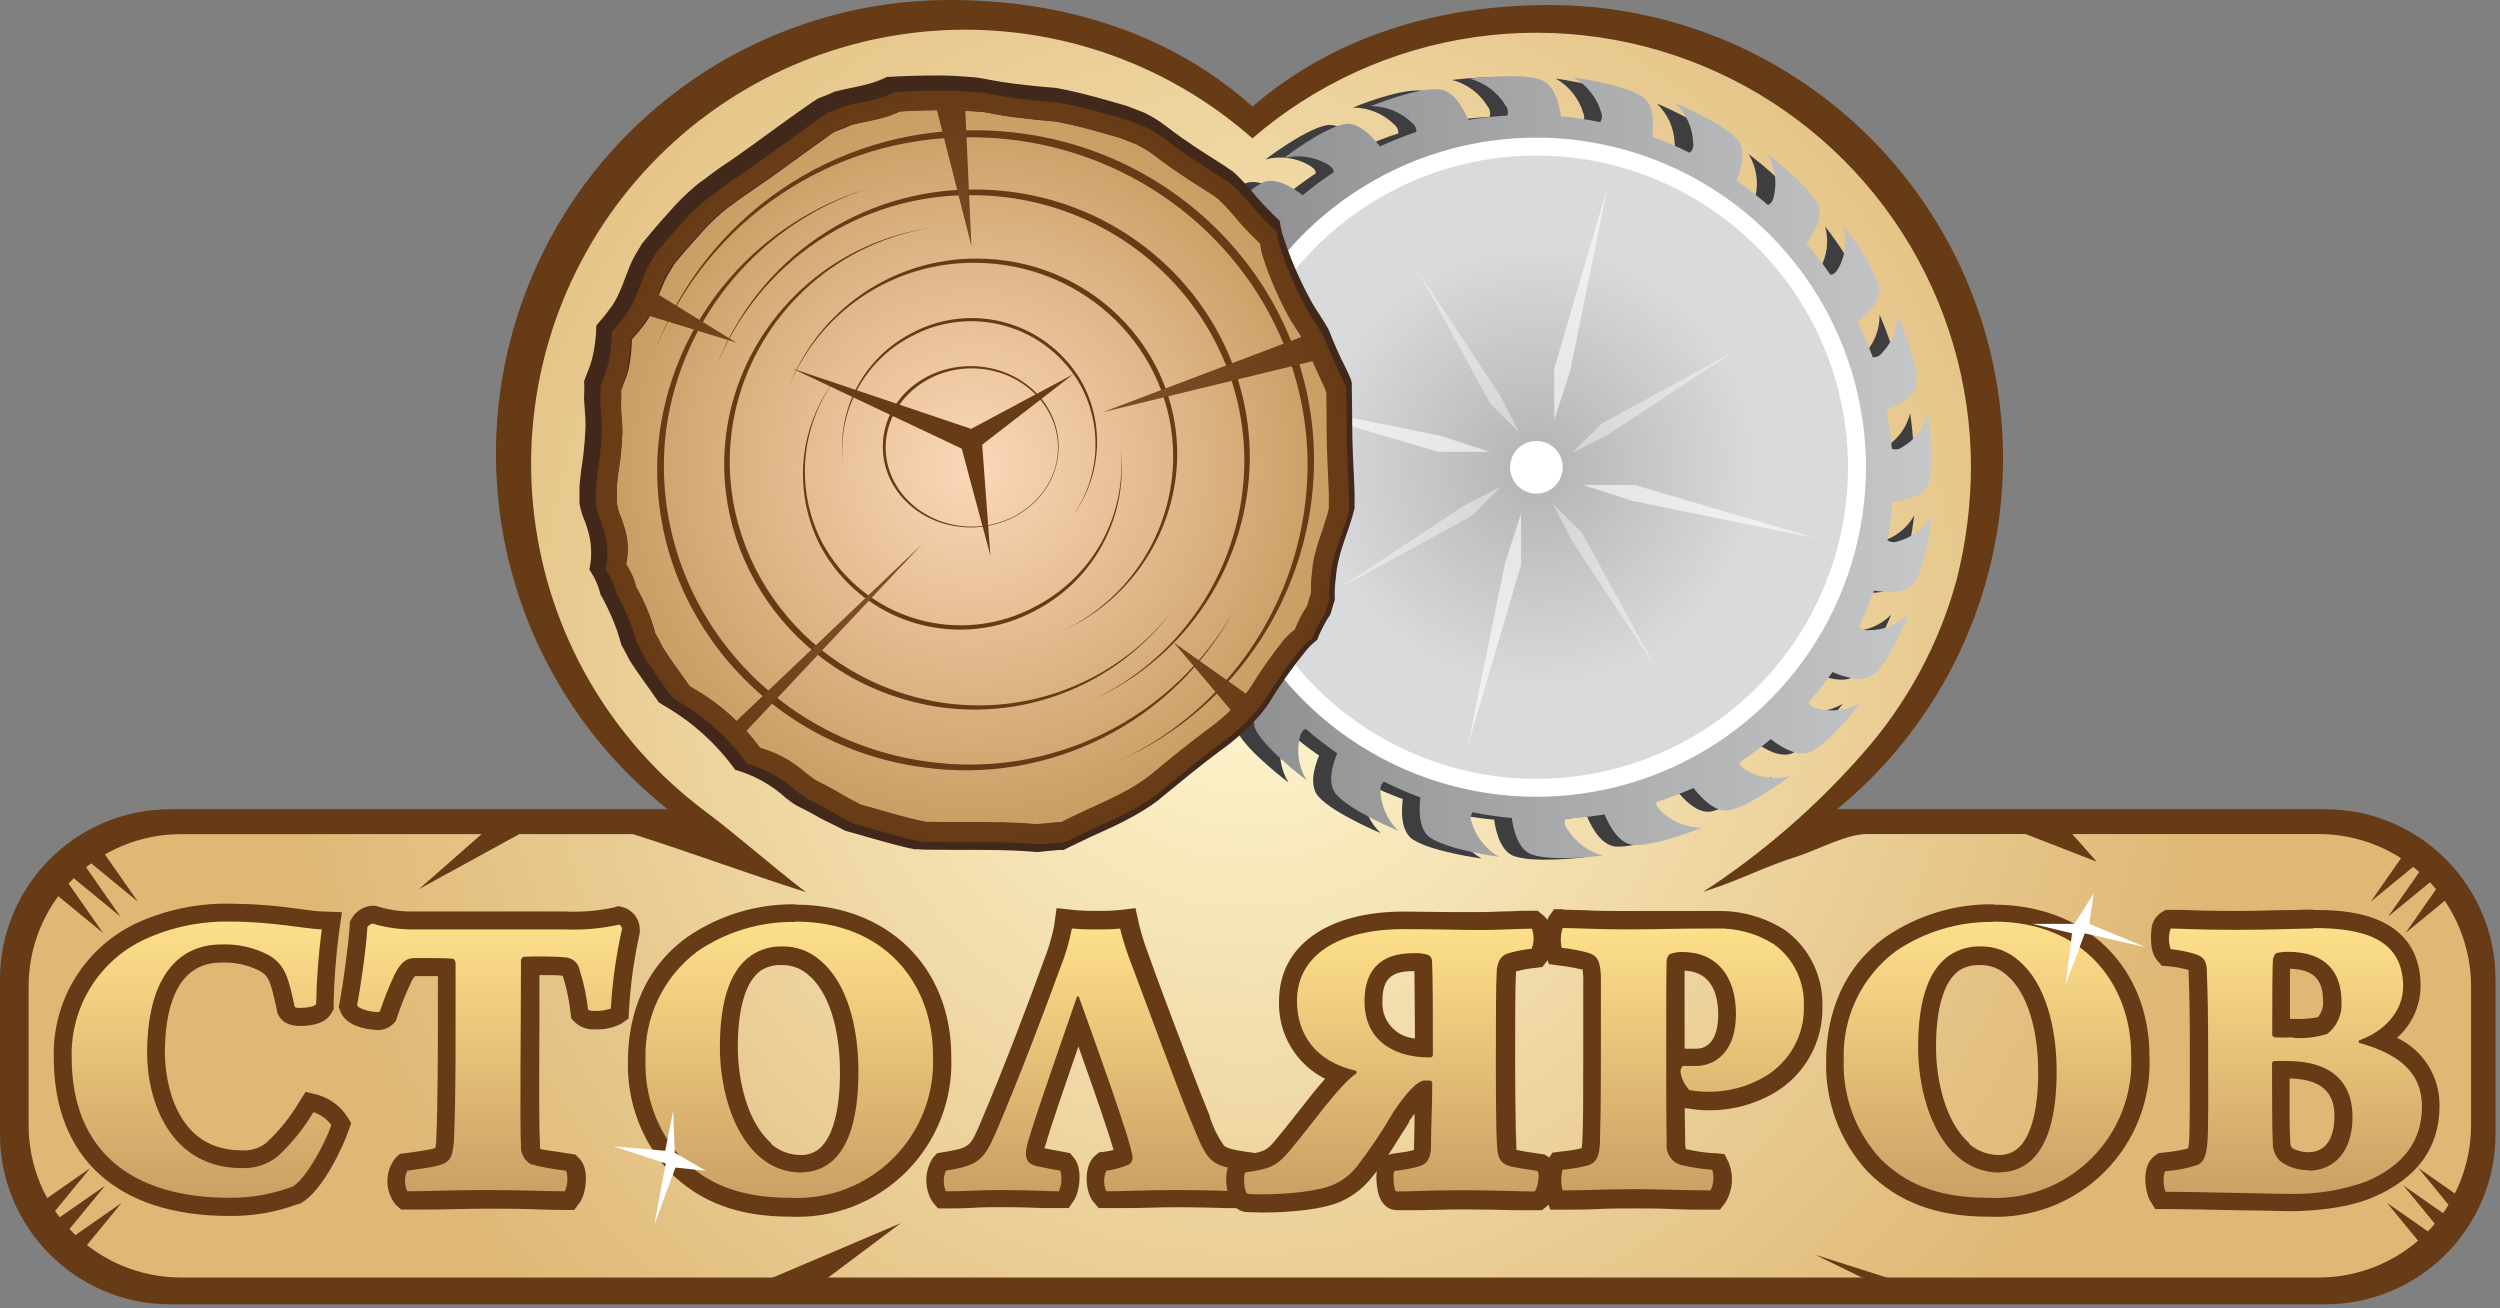 <?xml version="1.0" encoding="UTF-8"?> <svg xmlns="http://www.w3.org/2000/svg" width="279" height="146" viewBox="0 0 279 146" fill="none"><rect x="0" y="0" width="279" height="146" fill="#808080" stroke="none"/> <g clip-path="url(#clip0_164_2)"> <path d="M259.5 90.31H19C8.507 90.31 0 98.817 0 109.31V126.56C0 137.053 8.507 145.56 19 145.56H259.5C269.993 145.56 278.5 137.053 278.5 126.56V109.31C278.5 98.817 269.993 90.31 259.5 90.31Z" fill="#673B15"></path> <path fill-rule="evenodd" clip-rule="evenodd" d="M78.33 93.06H201.33C210.295 86.982 217.073 78.188 220.669 67.972C224.265 57.755 224.488 46.654 221.306 36.301C218.124 25.948 211.705 16.889 202.991 10.456C194.278 4.022 183.731 0.554 172.9 0.56C160.24 0.56 148.67 4.21 139.78 11.89C130.82 3.88 119 1.47414e-06 106 1.47414e-06C95.086 -0.003 84.463 3.521 75.715 10.045C66.966 16.57 60.559 25.746 57.448 36.207C54.338 46.669 54.69 57.855 58.453 68.1C62.216 78.344 69.188 87.099 78.33 93.06Z" fill="#673B15"></path> <path fill-rule="evenodd" clip-rule="evenodd" d="M258.77 93.08H208.37C206.06 93.08 202.88 94.83 200.7 95.53C196.49 96.87 194.28 98.21 190.07 99.53C196.664 95.238 202.64 90.063 207.83 84.15C212.79 78.567 216.394 71.914 218.36 64.71C219.407 60.591 219.944 56.359 219.96 52.11C219.951 42.824 217.277 33.736 212.255 25.925C207.233 18.114 200.074 11.909 191.63 8.048C183.185 4.186 173.809 2.83 164.616 4.14C155.423 5.451 146.799 9.372 139.77 15.44C134.883 11.125 129.175 7.842 122.989 5.786C116.802 3.73 110.264 2.944 103.767 3.475C97.269 4.006 90.946 5.843 85.175 8.876C79.405 11.909 74.306 16.075 70.184 21.126C66.062 26.177 63.002 32.007 61.187 38.269C59.372 44.53 58.84 51.093 59.622 57.565C60.404 64.037 62.484 70.285 65.739 75.934C68.993 81.583 73.353 86.516 78.56 90.44C82.67 93.52 85.86 96.44 89.95 99.57C83.19 97.41 77.42 95.25 70.65 93.09H20.19C15.681 93.09 11.357 94.881 8.169 98.069C4.981 101.257 3.19 105.581 3.19 110.09V125.57C3.19 127.802 3.63 130.013 4.484 132.075C5.338 134.138 6.591 136.012 8.169 137.591C9.748 139.169 11.622 140.421 13.684 141.276C15.747 142.13 17.957 142.57 20.19 142.57H258.77C263.279 142.57 267.603 140.779 270.791 137.591C273.979 134.403 275.77 130.079 275.77 125.57V110.08C275.77 105.571 273.979 101.247 270.791 98.059C267.603 94.871 263.279 93.08 258.77 93.08Z" fill="url(#paint0_radial_164_2)"></path> <path fill-rule="evenodd" clip-rule="evenodd" d="M182.42 15.4C182.6 13.92 182.61 11.74 181.25 10.87C179.11 9.5 173.62 8.77 173.62 8.77C175.109 9.608 176.213 10.992 176.7 12.63C176.778 12.812 176.809 13.01 176.792 13.207C176.774 13.405 176.708 13.594 176.6 13.76C175.245 13.478 173.877 13.268 172.5 13.13H172.23C172.02 11.63 171.46 9.5 169.92 9.01C167.5 8.22 162.05 8.92 162.05 8.92C163.725 9.357 165.162 10.434 166.05 11.92C166.174 12.075 166.257 12.259 166.29 12.455C166.323 12.651 166.306 12.852 166.24 13.04C164.779 13.118 163.323 13.278 161.88 13.52C161.28 12.12 160.19 10.2 158.59 10.11C156 9.9 151 12 151 12C152.714 12.003 154.358 12.678 155.58 13.88C155.734 13.996 155.859 14.147 155.942 14.321C156.026 14.495 156.066 14.687 156.06 14.88C154.678 15.332 153.322 15.863 152 16.47C151.07 15.25 149.51 13.67 148 13.98C145.53 14.49 141.23 17.79 141.23 17.79C142.883 17.358 144.64 17.595 146.12 18.45C146.62 18.73 146.83 19.04 146.85 19.34C145.647 20.132 144.489 20.99 143.38 21.91C142.17 20.97 140.26 19.82 138.84 20.53C136.62 21.65 133.36 25.97 133.36 25.97C134.089 25.552 134.894 25.282 135.728 25.176C136.562 25.069 137.409 25.128 138.22 25.35C138.77 25.5 139.05 25.74 139.15 26.03C138.205 27.113 137.318 28.245 136.49 29.42C135.08 28.82 132.95 28.19 131.79 29.24C129.94 30.9 127.95 35.93 127.95 35.93C128.538 35.336 129.239 34.867 130.012 34.551C130.786 34.235 131.615 34.078 132.45 34.09C132.648 34.068 132.848 34.094 133.035 34.165C133.221 34.236 133.387 34.351 133.52 34.5C132.889 35.8 132.334 37.135 131.86 38.5C130.34 38.28 128.14 38.21 127.3 39.5C125.97 41.58 125.38 46.99 125.38 46.99C125.783 46.266 126.33 45.631 126.987 45.126C127.643 44.62 128.397 44.254 129.2 44.05C129.386 43.975 129.587 43.948 129.786 43.971C129.985 43.994 130.175 44.066 130.34 44.18C130.096 45.503 129.922 46.838 129.82 48.18C129.82 48.27 129.82 48.36 129.82 48.45C128.31 48.62 126.17 49.12 125.71 50.62C124.98 52.99 125.83 58.4 125.83 58.4C126.022 57.594 126.379 56.837 126.878 56.176C127.377 55.516 128.008 54.965 128.73 54.56C128.888 54.437 129.075 54.357 129.273 54.328C129.471 54.298 129.673 54.319 129.86 54.39C129.979 55.843 130.179 57.289 130.46 58.72C129.05 59.27 127.14 60.3 127.09 61.87C127.01 64.36 129.24 69.41 129.24 69.41C129.224 68.594 129.371 67.784 129.673 67.027C129.975 66.269 130.427 65.58 131 65C131.117 64.848 131.269 64.728 131.443 64.649C131.618 64.571 131.809 64.537 132 64.55C132.497 65.934 133.071 67.29 133.72 68.61C132.51 69.5 130.95 70.99 131.31 72.54C131.89 74.99 135.31 79.32 135.31 79.32C135.073 78.523 134.998 77.687 135.089 76.861C135.18 76.035 135.435 75.236 135.84 74.51C136.12 74.03 136.42 73.82 136.72 73.81C137.558 75.026 138.462 76.194 139.43 77.31C138.51 78.49 137.43 80.31 138.15 81.76C139.34 83.99 143.8 87.32 143.8 87.32C143.36 86.609 143.067 85.817 142.936 84.991C142.806 84.165 142.841 83.322 143.04 82.51C143.18 81.97 143.42 81.69 143.71 81.6C144.823 82.573 145.992 83.481 147.21 84.32C146.64 85.7 146.06 87.79 147.21 88.97C148.93 90.83 154.08 92.97 154.08 92.97C152.849 91.795 152.13 90.181 152.08 88.48C152.048 88.286 152.067 88.087 152.136 87.903C152.204 87.719 152.319 87.556 152.47 87.43C153.797 88.086 155.159 88.671 156.55 89.18C156.36 90.67 156.36 92.84 157.71 93.71C159.86 95.08 165.35 95.81 165.35 95.81C163.858 94.975 162.753 93.59 162.27 91.95C162.187 91.771 162.153 91.573 162.171 91.376C162.188 91.18 162.257 90.992 162.37 90.83C163.71 91.1 165.08 91.31 166.47 91.45H166.74C166.95 92.94 167.51 95.07 169.05 95.57C171.46 96.35 176.92 95.66 176.92 95.66C175.247 95.219 173.811 94.143 172.92 92.66C172.796 92.505 172.713 92.32 172.68 92.124C172.647 91.928 172.664 91.727 172.73 91.54C174.19 91.46 175.646 91.303 177.09 91.07C177.68 92.47 178.78 94.39 180.37 94.48C182.9 94.62 187.95 92.55 187.95 92.55C186.238 92.547 184.595 91.876 183.37 90.68C183.215 90.565 183.09 90.413 183.006 90.239C182.923 90.065 182.883 89.873 182.89 89.68C184.288 89.218 185.66 88.68 187 88.07C187.93 89.28 189.49 90.87 191 90.55C193.46 90.04 197.76 86.74 197.76 86.74C196.111 87.172 194.358 86.939 192.88 86.09C192.38 85.8 192.16 85.5 192.14 85.2C193.345 84.403 194.507 83.542 195.62 82.62C196.83 83.56 198.74 84.71 200.15 84C202.38 82.88 205.64 78.56 205.64 78.56C204.911 78.98 204.107 79.252 203.272 79.358C202.438 79.465 201.591 79.404 200.78 79.18C200.58 79.152 200.389 79.075 200.225 78.957C200.062 78.838 199.929 78.681 199.84 78.5C200.793 77.421 201.684 76.289 202.51 75.11C203.92 75.71 206.05 76.34 207.21 75.29C209.05 73.63 211.05 68.6 211.05 68.6C210.462 69.194 209.761 69.662 208.987 69.978C208.214 70.295 207.385 70.452 206.55 70.44C206.352 70.465 206.15 70.441 205.963 70.37C205.777 70.298 205.61 70.181 205.48 70.03C206.111 68.73 206.666 67.395 207.14 66.03C208.65 66.26 210.86 66.32 211.7 65.03C213.03 62.94 213.62 57.53 213.62 57.53C213.216 58.255 212.667 58.89 212.009 59.396C211.35 59.901 210.595 60.267 209.79 60.47C209.607 60.549 209.406 60.579 209.208 60.556C209.009 60.533 208.82 60.459 208.66 60.34C208.9 59.016 209.073 57.681 209.18 56.34C209.18 56.25 209.18 56.16 209.18 56.07C210.68 55.91 212.83 55.41 213.29 53.91C214.02 51.54 213.17 46.13 213.17 46.13C212.974 46.934 212.615 47.689 212.117 48.349C211.618 49.01 210.989 49.561 210.27 49.97C210.11 50.089 209.923 50.166 209.725 50.194C209.528 50.222 209.327 50.2 209.14 50.13C209.021 48.68 208.821 47.237 208.54 45.81C209.94 45.26 211.86 44.23 211.91 42.65C211.99 40.16 209.76 35.11 209.76 35.11C209.778 35.93 209.632 36.745 209.329 37.508C209.027 38.271 208.575 38.965 208 39.55C207.883 39.702 207.731 39.822 207.556 39.901C207.382 39.979 207.191 40.013 207 40C206.503 38.635 205.929 37.299 205.28 36C206.48 35.1 208.05 33.61 207.69 32.06C207.11 29.62 203.69 25.28 203.69 25.28C204.125 26.869 203.913 28.567 203.1 30C202.82 30.49 202.52 30.69 202.21 30.7C201.373 29.486 200.472 28.317 199.51 27.2C200.43 26.03 201.51 24.2 200.79 22.75C199.6 20.52 195.14 17.19 195.14 17.19C195.578 17.902 195.87 18.694 195.999 19.519C196.128 20.345 196.091 21.189 195.89 22C195.76 22.55 195.52 22.82 195.23 22.91C194.11 21.94 192.938 21.032 191.72 20.19C192.3 18.81 192.88 16.72 191.78 15.55C190.05 13.68 184.9 11.55 184.9 11.55C186.132 12.725 186.851 14.338 186.9 16.04C186.93 16.234 186.91 16.432 186.841 16.616C186.773 16.799 186.659 16.963 186.51 17.09C185.183 16.43 183.821 15.842 182.43 15.33L182.42 15.4Z" fill="#3E3D40"></path> <path fill-rule="evenodd" clip-rule="evenodd" d="M184.4 15.28C184.58 13.79 184.59 11.61 183.23 10.75C181.09 9.37 175.6 8.65 175.6 8.65C177.089 9.488 178.193 10.872 178.68 12.51C178.758 12.69 178.789 12.887 178.772 13.083C178.754 13.278 178.688 13.466 178.58 13.63C177.225 13.348 175.857 13.138 174.48 13H174.21C174 11.5 173.44 9.37 171.9 8.88C169.48 8.09 164.03 8.79 164.03 8.79C165.706 9.226 167.142 10.303 168.03 11.79C168.154 11.943 168.237 12.126 168.27 12.32C168.303 12.514 168.286 12.714 168.22 12.9C166.759 12.978 165.303 13.138 163.86 13.38C163.26 11.98 162.17 10.06 160.57 9.97C158 9.77 153 11.84 153 11.84C154.715 11.849 156.361 12.523 157.59 13.72C157.745 13.835 157.87 13.986 157.954 14.161C158.037 14.335 158.077 14.527 158.07 14.72C156.685 15.187 155.326 15.727 154 16.34C153.07 15.13 151.51 13.54 150 13.86C147.53 14.36 143.23 17.67 143.23 17.67C144.882 17.231 146.64 17.465 148.12 18.32C148.62 18.6 148.83 18.91 148.85 19.21C147.647 20.006 146.489 20.867 145.38 21.79C144.17 20.85 142.26 19.69 140.85 20.4C138.62 21.52 135.36 25.84 135.36 25.84C136.089 25.422 136.894 25.152 137.728 25.046C138.562 24.939 139.409 24.998 140.22 25.22C140.77 25.37 141.05 25.61 141.15 25.9C140.202 26.981 139.314 28.113 138.49 29.29C137.08 28.69 134.95 28.06 133.79 29.11C131.94 30.77 129.95 35.8 129.95 35.8C130.539 35.208 131.241 34.74 132.014 34.425C132.787 34.108 133.615 33.95 134.45 33.96C134.648 33.937 134.849 33.963 135.035 34.034C135.221 34.105 135.388 34.221 135.52 34.37C134.889 35.67 134.334 37.005 133.86 38.37C132.35 38.15 130.14 38.08 129.3 39.37C127.97 41.46 127.38 46.86 127.38 46.86C127.783 46.136 128.33 45.502 128.987 44.996C129.643 44.49 130.397 44.124 131.2 43.92C131.386 43.846 131.587 43.819 131.786 43.841C131.985 43.864 132.175 43.936 132.34 44.05C132.1 45.37 131.93 46.71 131.82 48.05C131.82 48.14 131.82 48.23 131.82 48.32C130.31 48.49 128.17 48.99 127.71 50.49C126.98 52.86 127.83 58.27 127.83 58.27C128.022 57.464 128.379 56.707 128.878 56.047C129.377 55.386 130.008 54.835 130.73 54.43C130.887 54.31 131.072 54.231 131.268 54.202C131.464 54.172 131.664 54.192 131.85 54.26C131.972 55.714 132.176 57.159 132.46 58.59C131.05 59.14 129.14 60.17 129.09 61.74C129.01 64.24 131.24 69.28 131.24 69.28C131.217 68.451 131.363 67.627 131.669 66.857C131.975 66.086 132.434 65.387 133.02 64.8C133.137 64.65 133.29 64.53 133.464 64.454C133.639 64.377 133.83 64.345 134.02 64.36C134.52 65.724 135.094 67.059 135.74 68.36C134.53 69.25 132.97 70.75 133.33 72.29C133.91 74.74 137.33 79.08 137.33 79.08C137.093 78.283 137.018 77.448 137.109 76.621C137.2 75.795 137.455 74.996 137.86 74.27C138.14 73.78 138.44 73.58 138.74 73.56C139.578 74.779 140.482 75.951 141.45 77.07C140.53 78.24 139.45 80.07 140.17 81.51C141.36 83.74 145.82 87.08 145.82 87.08C145.381 86.367 145.087 85.573 144.957 84.746C144.826 83.919 144.861 83.074 145.06 82.26C145.2 81.72 145.44 81.44 145.73 81.35C146.843 82.323 148.012 83.231 149.23 84.07C148.66 85.45 148.08 87.54 149.18 88.72C150.9 90.59 156.06 92.72 156.06 92.72C154.828 91.545 154.109 89.932 154.06 88.23C154.037 88.044 154.06 87.855 154.129 87.681C154.197 87.506 154.307 87.351 154.45 87.23C155.774 87.893 157.132 88.484 158.52 89C158.33 90.49 158.33 92.66 159.68 93.53C161.83 94.9 167.32 95.63 167.32 95.63C165.831 94.792 164.726 93.408 164.24 91.77C164.157 91.591 164.123 91.393 164.141 91.197C164.158 91 164.227 90.812 164.34 90.65C165.68 90.92 167.05 91.13 168.44 91.27H168.71C168.92 92.76 169.48 94.89 171.01 95.39C173.43 96.18 178.89 95.48 178.89 95.48C177.214 95.044 175.777 93.967 174.89 92.48C174.767 92.326 174.684 92.144 174.651 91.95C174.618 91.755 174.635 91.556 174.7 91.37C176.161 91.286 177.616 91.126 179.06 90.89C179.65 92.29 180.75 94.21 182.34 94.3C184.87 94.44 189.92 92.37 189.92 92.37C188.208 92.367 186.565 91.696 185.34 90.5C184.93 90.1 184.8 89.76 184.86 89.5C186.267 89.055 187.649 88.535 189 87.94C189.93 89.15 191.49 90.74 193 90.42C195.46 89.92 199.76 86.61 199.76 86.61C198.111 87.044 196.358 86.81 194.88 85.96C194.38 85.67 194.16 85.37 194.14 85.07C195.345 84.273 196.507 83.412 197.62 82.49C198.83 83.43 200.74 84.58 202.15 83.87C204.38 82.75 207.64 78.44 207.64 78.44C206.91 78.858 206.105 79.127 205.271 79.232C204.437 79.336 203.59 79.275 202.78 79.05C202.58 79.022 202.389 78.945 202.225 78.827C202.062 78.708 201.929 78.551 201.84 78.37C202.791 77.299 203.679 76.174 204.5 75C205.91 75.61 208.04 76.23 209.2 75.19C211.04 73.53 213.04 68.49 213.04 68.49C212.451 69.082 211.749 69.55 210.976 69.866C210.203 70.182 209.375 70.34 208.54 70.33C208.342 70.355 208.14 70.331 207.953 70.26C207.767 70.188 207.6 70.071 207.47 69.92C208.101 68.62 208.656 67.285 209.13 65.92C210.64 66.15 212.85 66.21 213.69 64.92C215.02 62.83 215.61 57.42 215.61 57.42C215.21 58.155 214.665 58.801 214.006 59.317C213.347 59.833 212.589 60.208 211.78 60.42C211.594 60.493 211.392 60.52 211.194 60.497C210.995 60.475 210.805 60.404 210.64 60.29C210.887 58.967 211.064 57.632 211.17 56.29C211.17 56.2 211.17 56.11 211.17 56.02C212.68 55.86 214.81 55.36 215.28 53.86C216.01 51.49 215.16 46.08 215.16 46.08C214.964 46.884 214.605 47.639 214.107 48.3C213.608 48.96 212.979 49.511 212.26 49.92C212.1 50.039 211.913 50.116 211.715 50.144C211.518 50.172 211.317 50.15 211.13 50.08C211.011 48.63 210.811 47.188 210.53 45.76C211.94 45.21 213.85 44.18 213.9 42.6C213.98 40.11 211.75 35.06 211.75 35.06C211.768 36.688 211.138 38.256 210 39.42C209.883 39.572 209.731 39.692 209.556 39.771C209.382 39.849 209.191 39.883 209 39.87C208.501 38.506 207.927 37.17 207.28 35.87C208.48 34.98 210.05 33.48 209.69 31.93C209.11 29.49 205.69 25.15 205.69 25.15C205.927 25.947 206.002 26.782 205.911 27.608C205.82 28.435 205.565 29.234 205.16 29.96C204.88 30.45 204.58 30.65 204.27 30.66C203.436 29.444 202.535 28.275 201.57 27.16C202.49 25.99 203.57 24.16 202.85 22.72C201.66 20.49 197.2 17.15 197.2 17.15C197.639 17.863 197.932 18.657 198.06 19.484C198.189 20.312 198.152 21.157 197.95 21.97C197.82 22.51 197.58 22.78 197.29 22.87C196.168 21.903 194.996 20.995 193.78 20.15C194.36 18.77 194.94 16.69 193.84 15.51C192.11 13.64 186.96 11.51 186.96 11.51C188.192 12.685 188.911 14.298 188.96 16C188.991 16.194 188.971 16.392 188.903 16.576C188.834 16.76 188.72 16.923 188.57 17.05C187.244 16.389 185.882 15.805 184.49 15.3L184.4 15.28Z" fill="url(#paint1_linear_164_2)"></path> <path fill-rule="evenodd" clip-rule="evenodd" d="M171.46 87.92C164.383 87.92 157.466 85.821 151.582 81.89C145.698 77.958 141.112 72.37 138.404 65.832C135.695 59.294 134.987 52.1 136.367 45.16C137.748 38.219 141.156 31.843 146.16 26.84C151.164 21.836 157.539 18.428 164.48 17.047C171.42 15.667 178.614 16.375 185.152 19.084C191.69 21.792 197.278 26.378 201.21 32.262C205.141 38.146 207.24 45.063 207.24 52.14C207.229 61.626 203.456 70.721 196.749 77.428C190.041 84.136 180.946 87.909 171.46 87.92Z" fill="url(#paint2_radial_164_2)"></path> <path d="M171.46 17.36C178.339 17.36 185.063 19.4 190.783 23.221C196.502 27.043 200.96 32.475 203.592 38.83C206.225 45.185 206.914 52.178 205.572 58.925C204.23 65.672 200.917 71.869 196.053 76.733C191.189 81.597 184.992 84.91 178.245 86.252C171.499 87.594 164.505 86.905 158.15 84.272C151.795 81.64 146.363 77.182 142.541 71.463C138.72 65.743 136.68 59.019 136.68 52.14C136.68 42.916 140.344 34.069 146.867 27.547C153.389 21.024 162.236 17.36 171.46 17.36ZM171.46 15.36C164.186 15.36 157.075 17.517 151.026 21.558C144.978 25.6 140.263 31.344 137.48 38.065C134.696 44.785 133.968 52.181 135.387 59.315C136.806 66.45 140.309 73.004 145.453 78.147C150.596 83.291 157.15 86.794 164.285 88.213C171.419 89.632 178.814 88.904 185.535 86.12C192.256 83.336 198 78.622 202.041 72.574C206.083 66.525 208.24 59.414 208.24 52.14C208.229 42.389 204.351 33.039 197.456 26.144C190.56 19.249 181.211 15.37 171.46 15.36Z" fill="white"></path> <path fill-rule="evenodd" clip-rule="evenodd" d="M174.4 52.14C174.402 52.722 174.231 53.291 173.909 53.776C173.588 54.261 173.129 54.639 172.592 54.863C172.055 55.087 171.464 55.147 170.893 55.035C170.322 54.922 169.797 54.643 169.385 54.232C168.973 53.822 168.692 53.298 168.577 52.727C168.463 52.157 168.521 51.565 168.743 51.027C168.965 50.489 169.342 50.03 169.826 49.706C170.309 49.383 170.878 49.21 171.46 49.21C172.238 49.21 172.984 49.518 173.535 50.068C174.086 50.617 174.397 51.362 174.4 52.14Z" fill="white"></path> <path opacity="0.6" fill-rule="evenodd" clip-rule="evenodd" d="M173.45 41.14L179.38 20.96L175.23 41.38L173.45 46.89" fill="white"></path> <path opacity="0.6" fill-rule="evenodd" clip-rule="evenodd" d="M169.75 63.04L163.81 83.22L167.97 62.8L169.75 57.29" fill="white"></path> <path opacity="0.6" fill-rule="evenodd" clip-rule="evenodd" d="M160.51 50.42L140.32 44.48L160.75 48.64L166.26 50.42" fill="white"></path> <path opacity="0.6" fill-rule="evenodd" clip-rule="evenodd" d="M182.41 54.12L202.59 60.05L182.17 55.9L176.66 54.12" fill="white"></path> <path d="M151.17 56.73C151.17 56.14 151.17 55.55 151.17 54.96C151.123 53.627 151.063 52.293 150.99 50.96C150.87 48.39 150.92 45.84 150.86 43.27C150.87 43.077 150.87 42.883 150.86 42.69C150.804 42.539 150.757 42.386 150.72 42.23C150.44 41.63 149.87 40.35 149.72 40.15C149.41 39.48 148.94 38.47 148.33 36.92L148.25 36.74C147.71 35.74 147.02 34.81 146.44 33.81C145.113 31.433 144.024 28.931 143.19 26.34C143.013 25.794 142.892 25.231 142.83 24.66C141.928 23.822 141.07 22.937 140.26 22.01C139.511 21.07 138.699 20.181 137.83 19.35L137.53 19.1C137.2 18.87 136.87 18.64 136.53 18.42C134.41 17.08 132.31 15.76 130.32 14.22C129.529 13.594 128.675 13.055 127.77 12.61C127.16 12.37 125.96 11.89 125.77 11.83C123.36 11.13 120.77 10.36 118.3 9.9L117.83 9.81L116.11 9.66C114.23 9.47 112.32 9.28 110.46 8.91C110.03 8.82 109.58 8.74 109.14 8.67L108.57 8.61C107.32 8.51 106.06 8.43 104.8 8.42C102.853 8.42 100.91 8.477 98.97 8.59C98.418 8.867 97.842 9.095 97.25 9.27C95.91 9.67 94.51 9.88 93.16 10.22C92.57 10.497 91.966 10.744 91.35 10.96C90.84 11.27 90.35 11.59 89.85 11.96C87.14 13.84 84.52 15.84 81.85 17.7C81.1 18.22 80.34 18.7 79.59 19.26C79.44 19.37 77.5 20.86 78.35 20.15C77.31 20.972 76.331 21.867 75.42 22.83C74.24 24.13 73.06 25.45 71.95 26.83C71.853 26.955 71.749 27.075 71.64 27.19C71.58 27.31 71.49 27.46 71.37 27.66C71.059 28.144 70.775 28.645 70.52 29.16C69.78 30.8 69.24 32.87 68.17 34.32C67.665 35.014 67.124 35.682 66.55 36.32C66.535 37.56 66.381 38.794 66.09 40C65.88 40.87 65.48 41.7 65.18 42.56C65.24 42.8 65.18 44.16 65.18 44.56C65.24 45.56 65.35 46.56 65.35 47.56C65.276 49.574 65.049 51.58 64.67 53.56C65.09 51.02 64.67 53.82 64.67 54.3C64.67 54.93 64.67 55.56 64.67 56.2C64.67 56.3 64.89 57.2 65.03 57.57C65.229 58.025 65.4 58.493 65.54 58.97C66.029 60.455 66.108 62.044 65.77 63.57C66.365 64.421 66.793 65.378 67.03 66.39L67.2 66.66C67.856 67.865 68.418 69.118 68.88 70.41C69.06 70.95 69.2 71.5 69.37 72.04C69.44 72.04 70.18 73.56 70.26 73.69C71.26 75.27 72.37 76.69 73.44 78.27C73.47 78.304 73.497 78.341 73.52 78.38L74.06 78.72C77.208 80.524 79.935 82.978 82.06 85.92L82.6 86.08C84.851 86.819 86.88 88.112 88.5 89.84C86.86 88.11 88.06 89.49 88.98 89.94C89.9 90.39 90.57 90.75 91.35 91.2C92.13 91.65 93 92 93.78 92.43L94.29 92.7L94.68 92.81C96.52 93.32 98.35 93.88 100.2 94.35C100.88 94.52 101.57 94.69 102.26 94.82C102.03 94.76 102.34 94.75 103.2 94.82C106.89 94.89 110.63 94.76 114.31 94.98L115.79 95.09C116.57 95 117.36 94.93 118.14 94.86H118.42H118.71C119.07 94.65 120.08 94.18 120.28 94.08C122.28 93.08 124.37 92.28 126.28 91.2C127.123 90.75 127.938 90.249 128.72 89.7L129.22 89.34L129.67 88.96C131.79 87.22 133.9 85.48 136.09 83.85L137.18 83.04L137.34 82.91C137.91 82.44 138.48 81.97 139.02 81.45C139.56 80.93 140.16 80.32 140.69 79.71C140.98 79.34 141.47 78.71 141.56 78.55C142.776 76.539 144.129 74.614 145.61 72.79C146.008 72.269 146.476 71.805 147 71.41C147.179 70.919 147.393 70.441 147.64 69.98C147.863 69.516 148.124 69.071 148.42 68.65L148.48 68.55C148.63 68 148.81 67.45 148.97 66.9C148.928 66.085 148.964 65.268 149.08 64.46C149.31 61.55 150.51 59.45 151.17 56.73Z" fill="#41281B"></path> <path d="M148.42 56.73C148.42 56.19 148.42 55.64 148.42 55.1C148.42 53.89 148.32 52.67 148.26 51.45C148.15 49.09 148.19 46.74 148.14 44.38C148.14 44.2 148.14 44.02 148.14 43.84C148.087 43.703 148.044 43.563 148.01 43.42C147.75 42.86 147.22 41.69 147.14 41.51C146.68 40.53 146.25 39.53 145.85 38.51C145.833 38.448 145.809 38.387 145.78 38.33C145.29 37.39 144.64 36.57 144.12 35.64C142.893 33.456 141.888 31.154 141.12 28.77C140.957 28.266 140.846 27.747 140.79 27.22C139.97 26.44 139.17 25.64 138.43 24.78C137.739 23.917 136.99 23.102 136.19 22.34L135.92 22.1L135 21.48C133 20.24 131.11 19.03 129.28 17.62C128.55 17.043 127.763 16.544 126.93 16.13C126.38 15.91 125.27 15.47 125.08 15.41C122.87 14.76 120.47 14.06 118.21 13.64L117.78 13.56L116.19 13.42C114.46 13.24 112.71 13.06 111 12.73C110.59 12.64 110.19 12.57 109.78 12.51L109.26 12.45C108.1 12.36 106.94 12.29 105.78 12.28C103.99 12.28 102.21 12.28 100.42 12.44C99.908 12.69 99.376 12.897 98.83 13.06C97.6 13.43 96.32 13.62 95.07 13.93C94.53 14.18 93.98 14.41 93.41 14.61C92.84 14.81 92.48 15.19 92.02 15.5C89.53 17.24 87.12 19.08 84.62 20.79C83.92 21.26 83.23 21.74 82.54 22.22C82.4 22.32 80.61 23.7 81.39 23.05C80.435 23.803 79.536 24.626 78.7 25.51C77.62 26.7 76.53 27.92 75.5 29.17L75.23 29.5C75.16 29.61 75.08 29.75 74.98 29.93C74.689 30.372 74.428 30.833 74.2 31.31C73.47 32.85 73 34.75 72 36.09C71.52 36.74 71 37.33 70.51 37.9C70.512 39.037 70.385 40.171 70.13 41.28C69.94 42.09 69.57 42.85 69.3 43.64C69.3 43.86 69.3 45.11 69.3 45.46C69.3 46.38 69.45 47.33 69.45 48.25C69.384 50.09 69.177 51.922 68.83 53.73C69.21 51.4 68.83 53.98 68.83 54.42C68.83 54.86 68.83 55.58 68.83 56.16C68.83 56.26 69.03 57.16 69.16 57.42C69.339 57.842 69.496 58.272 69.63 58.71C70.103 60.09 70.19 61.574 69.88 63C70.406 63.77 70.786 64.632 71 65.54L71.16 65.79C71.763 66.901 72.278 68.058 72.7 69.25C72.87 69.74 73 70.25 73.16 70.75C73.22 70.75 73.9 72.14 73.97 72.26C74.88 73.72 75.91 75.07 76.9 76.47L76.98 76.58L77.47 76.9C80.373 78.553 82.886 80.811 84.84 83.52C85.009 83.561 85.176 83.611 85.34 83.67C87.413 84.346 89.281 85.536 90.77 87.13C89.26 85.53 90.37 86.8 91.21 87.21C92.05 87.62 92.67 87.96 93.39 88.37C94.11 88.78 94.82 89.21 95.56 89.58L96.03 89.83L96.39 89.93C98.08 90.4 99.77 90.93 101.47 91.35C102.1 91.5 102.73 91.66 103.37 91.78C103.16 91.72 103.44 91.72 104.23 91.78C107.63 91.84 111.07 91.72 114.46 91.93L115.82 92.03C116.54 91.95 117.26 91.89 117.98 91.82H118.24L118.5 91.76C118.83 91.57 119.76 91.14 119.95 91.05C121.79 90.15 123.72 89.39 125.51 88.4C126.299 87.981 127.06 87.514 127.79 87L128.25 86.67L128.67 86.32C130.67 84.72 132.56 83.11 134.58 81.61C134.92 81.37 135.25 81.12 135.58 80.87L135.72 80.75C136.25 80.31 136.78 79.88 137.27 79.41C137.76 78.94 138.27 78.36 138.81 77.81C139.07 77.46 139.53 76.87 139.61 76.73C140.733 74.881 141.979 73.111 143.34 71.43C143.701 70.981 144.122 70.584 144.59 70.25C144.755 69.796 144.952 69.355 145.18 68.93C145.385 68.506 145.623 68.098 145.89 67.71C145.913 67.682 145.934 67.652 145.95 67.62C146.09 67.11 146.26 66.62 146.4 66.1C146.369 65.348 146.402 64.596 146.5 63.85C146.71 61.17 147.81 59.23 148.42 56.73Z" fill="url(#paint3_radial_164_2)"></path> <path d="M108.38 47.86L119.77 41.77L109.61 49.63L110.53 62.02L107.33 50.07L88.45 41.14L108.38 47.86Z" fill="#673B15"></path> <path d="M108.8 14.54C101.085 14.488 93.539 16.795 87.173 21.153C80.806 25.51 75.924 31.71 73.18 38.92C75.988 31.913 80.841 25.914 87.107 21.705C93.373 17.495 100.761 15.27 108.31 15.32C129.09 15.32 145.93 31.74 145.93 52C145.889 58.892 143.903 65.633 140.2 71.446C136.498 77.26 131.229 81.909 125 84.86C131.423 81.949 136.876 77.257 140.714 71.341C144.551 65.424 146.611 58.532 146.65 51.48C146.68 31.07 129.72 14.54 108.8 14.54Z" fill="#673B15"></path> <path d="M103 85.63C109.878 86.609 116.891 85.458 123.095 82.331C129.299 79.204 134.396 74.251 137.7 68.14C134.358 74.056 129.312 78.828 123.219 81.835C117.126 84.842 110.269 85.945 103.54 85C85 82.5 72 65.84 74.37 47.77C75.238 41.629 77.822 35.859 81.826 31.122C85.829 26.386 91.089 22.878 97 21C90.917 22.818 85.482 26.342 81.341 31.154C77.198 35.966 74.523 41.864 73.63 48.15C71.2 66.35 84.35 83.13 103 85.63Z" fill="#673B15"></path> <path d="M108.8 21.15C102.551 21.106 96.437 22.973 91.279 26.501C86.121 30.029 82.164 35.05 79.94 40.89C82.216 35.215 86.148 30.357 91.224 26.948C96.3 23.539 102.286 21.739 108.4 21.78C125.22 21.78 138.87 35.08 138.87 51.49C138.84 57.072 137.233 62.532 134.237 67.242C131.24 71.951 126.974 75.719 121.93 78.11C127.128 75.755 131.543 71.961 134.653 67.177C137.763 62.392 139.438 56.817 139.48 51.11C139.48 34.54 125.74 21.15 108.8 21.15Z" fill="#673B15"></path> <path d="M100.73 78C106.122 79.638 111.886 79.588 117.248 77.856C122.611 76.124 127.315 72.793 130.73 68.31C127.318 72.628 122.685 75.818 117.434 77.466C112.183 79.114 106.558 79.144 101.29 77.55C86.71 73.21 78.33 58.25 82.52 44.09C83.966 39.279 86.742 34.974 90.528 31.673C94.314 28.371 98.957 26.207 103.92 25.43C98.835 26.144 94.06 28.299 90.161 31.642C86.262 34.984 83.402 39.373 81.92 44.29C77.67 58.56 86.11 73.62 100.73 78Z" fill="#673B15"></path> <path d="M109 28.86C104.451 28.84 100.003 30.208 96.251 32.781C92.499 35.353 89.621 39.009 88 43.26C89.663 39.125 92.531 35.585 96.231 33.101C99.931 30.617 104.293 29.303 108.75 29.33C121 29.33 130.93 39 130.93 51C130.907 55.067 129.737 59.046 127.554 62.477C125.371 65.909 122.264 68.655 118.59 70.4C122.383 68.681 125.604 65.911 127.871 62.418C130.138 58.924 131.355 54.854 131.38 50.69C131.38 38.63 121.37 28.86 109 28.86Z" fill="#673B15"></path> <path d="M115.6 68.11C118.837 66.419 121.478 63.776 123.168 60.538C124.857 57.3 125.514 53.622 125.05 50C125.431 53.546 124.737 57.125 123.057 60.271C121.377 63.417 118.789 65.984 115.63 67.64C113.606 68.745 111.384 69.441 109.09 69.687C106.797 69.934 104.478 69.726 102.265 69.076C100.052 68.426 97.989 67.346 96.193 65.899C94.398 64.451 92.905 62.664 91.8 60.64C90.291 57.757 89.624 54.508 89.877 51.264C90.13 48.02 91.292 44.913 93.23 42.3C91.197 44.94 89.963 48.108 89.676 51.428C89.389 54.747 90.06 58.08 91.61 61.03C92.719 63.072 94.219 64.874 96.025 66.336C97.832 67.797 99.908 68.887 102.137 69.545C104.365 70.203 106.701 70.414 109.011 70.168C111.321 69.922 113.56 69.222 115.6 68.11Z" fill="#673B15"></path> <path d="M101.63 37.24C99.047 38.592 96.939 40.702 95.589 43.287C94.24 45.872 93.713 48.808 94.08 51.7C93.771 48.864 94.325 46 95.668 43.483C97.011 40.966 99.082 38.913 101.61 37.59C103.225 36.699 105.001 36.135 106.835 35.932C108.669 35.729 110.525 35.89 112.296 36.407C114.067 36.924 115.719 37.786 117.156 38.943C118.593 40.1 119.787 41.53 120.67 43.15C121.882 45.454 122.418 48.054 122.217 50.65C122.015 53.245 121.084 55.731 119.53 57.82C121.161 55.707 122.151 53.17 122.381 50.511C122.612 47.852 122.073 45.182 120.83 42.82C119.024 39.535 115.986 37.101 112.385 36.054C108.785 35.008 104.916 35.435 101.63 37.24Z" fill="#673B15"></path> <path d="M108.33 40.86C102.91 40.86 98.52 44.86 98.52 49.86C98.52 54.86 102.91 58.86 108.33 58.86C113.75 58.86 118.14 54.86 118.14 49.86C118.14 44.86 113.75 40.86 108.33 40.86ZM108.45 58.77C103.14 58.77 98.84 54.77 98.84 49.94C98.84 45.11 103.14 41.11 108.45 41.11C113.76 41.11 118.07 45.11 118.07 49.94C118.07 54.77 113.76 58.77 108.45 58.77Z" fill="#673B15"></path> <path d="M150.55 57C150.55 56.43 150.55 55.86 150.55 55.28C150.5 54 150.44 52.71 150.38 51.43C150.26 48.93 150.3 46.43 150.25 43.96C150.25 43.77 150.25 43.58 150.25 43.39C150.195 43.246 150.148 43.099 150.11 42.95C149.83 42.36 149.28 41.12 149.19 40.95C148.89 40.3 148.43 39.31 147.84 37.81L147.76 37.63C147.24 36.63 146.56 35.76 146 34.78C144.703 32.473 143.644 30.041 142.84 27.52C142.664 26.991 142.547 26.444 142.49 25.89C141.62 25.06 140.77 24.22 139.99 23.32C139.264 22.403 138.476 21.537 137.63 20.73L137.34 20.49C137.02 20.26 136.7 20.04 136.34 19.83C134.28 18.52 132.23 17.24 130.34 15.75C129.571 15.141 128.739 14.615 127.86 14.18C127.28 13.95 126.11 13.48 125.91 13.42C123.57 12.74 121.04 11.99 118.65 11.55L118.2 11.47L116.53 11.31C114.69 11.13 112.85 10.94 111.04 10.59L109.75 10.35L109.2 10.29C107.98 10.2 106.76 10.12 105.53 10.11C103.64 10.11 101.75 10.11 99.87 10.28C99.328 10.543 98.766 10.764 98.19 10.94C96.89 11.33 95.53 11.52 94.19 11.86C93.616 12.127 93.029 12.364 92.43 12.57C91.94 12.88 91.43 13.19 90.97 13.57C88.34 15.4 85.8 17.34 83.15 19.15C82.42 19.65 81.68 20.15 80.96 20.66C80.81 20.77 78.96 22.22 79.75 21.53C78.742 22.283 77.789 23.109 76.9 24C75.75 25.26 74.6 26.55 73.52 27.86L73.22 28.22L72.96 28.67C72.654 29.14 72.377 29.627 72.13 30.13C71.41 31.72 70.89 33.73 69.85 35.13C69.34 35.81 68.85 36.43 68.27 37.04C68.273 38.241 68.142 39.438 67.88 40.61C67.631 41.468 67.338 42.312 67 43.14C67.06 43.37 67 44.69 67 45.06C67.06 46.06 67.17 47.06 67.16 48.01C67.095 49.954 66.874 51.891 66.5 53.8C66.91 51.34 66.5 54.05 66.5 54.52C66.5 54.99 66.5 55.75 66.5 56.36C66.56 56.46 66.72 57.36 66.85 57.7C67.042 58.14 67.209 58.591 67.35 59.05C67.83 60.495 67.906 62.044 67.57 63.53C68.147 64.359 68.564 65.288 68.8 66.27L68.96 66.53C69.601 67.7 70.146 68.921 70.59 70.18C70.77 70.7 70.91 71.24 71.07 71.76C71.14 71.76 71.86 73.24 71.93 73.36C72.93 74.9 73.93 76.36 75.03 77.81L75.11 77.92L75.63 78.26C77.822 79.5 79.803 81.079 81.5 82.94L81.65 83.27L81.73 83.19C82.31 83.83 82.87 84.52 83.41 85.25L83.94 85.41C86.126 86.125 88.097 87.381 89.67 89.06C88.08 87.37 89.24 88.71 90.14 89.15C91.04 89.59 91.68 89.94 92.44 90.38C93.2 90.82 93.95 91.27 94.73 91.66C94.901 91.738 95.068 91.824 95.23 91.92L95.61 92.02C97.4 92.52 99.18 93.02 100.97 93.52C101.64 93.68 102.3 93.85 102.97 93.97C102.74 93.91 103.04 93.91 103.88 93.97C107.47 94.03 111.1 93.9 114.68 94.12L116.11 94.22C116.87 94.14 117.64 94.08 118.39 94.01H118.67L118.95 93.95C119.3 93.75 120.28 93.3 120.48 93.2C122.42 92.2 124.48 91.45 126.35 90.4C127.168 89.961 127.96 89.474 128.72 88.94L129.2 88.59L129.64 88.23C131.7 86.54 133.75 84.84 135.89 83.23C136.24 82.98 136.59 82.71 136.94 82.45L137.09 82.33C137.65 81.87 138.21 81.41 138.73 80.91C139.25 80.41 139.83 79.8 140.35 79.22C140.63 78.85 141.11 78.22 141.2 78.08C142.381 76.129 143.695 74.262 145.13 72.49C145.512 72.016 145.956 71.595 146.45 71.24C146.63 70.76 146.84 70.293 147.08 69.84C147.295 69.394 147.546 68.966 147.83 68.56L147.89 68.46C148.04 67.92 148.21 67.39 148.37 66.85C148.328 66.058 148.362 65.265 148.47 64.48C148.75 61.64 149.91 59.6 150.55 57ZM146.42 63.86C146.317 64.602 146.283 65.352 146.32 66.1C146.18 66.61 146.01 67.1 145.87 67.63L145.81 67.72C145.539 68.106 145.301 68.514 145.1 68.94C144.869 69.365 144.668 69.806 144.5 70.26C144.036 70.6 143.616 70.996 143.25 71.44C141.896 73.124 140.653 74.894 139.53 76.74C139.47 76.83 139.25 77.13 139.03 77.41L131 71.71L137.35 79.24C137.309 79.286 137.266 79.329 137.22 79.37C136.73 79.85 136.22 80.28 135.67 80.72L135.53 80.84L134.53 81.58C132.53 83.08 130.53 84.69 128.62 86.29L128.2 86.63L127.74 86.96C127.027 87.472 126.279 87.934 125.5 88.34C123.7 89.34 121.78 90.09 119.94 91C119.75 91.09 118.82 91.52 118.49 91.71L118.23 91.76H117.97L115.8 91.96C115.35 91.96 114.9 91.9 114.45 91.87C111.06 91.66 107.62 91.78 104.22 91.72C103.43 91.72 103.14 91.72 103.36 91.72C102.72 91.6 102.09 91.44 101.46 91.28C99.76 90.86 98.07 90.34 96.38 89.87L96.02 89.77L95.55 89.52C94.81 89.15 94.1 88.72 93.38 88.31C92.66 87.9 91.94 87.51 91.2 87.15C90.46 86.79 89.2 85.47 90.76 87.07C89.27 85.476 87.403 84.282 85.33 83.6L84.83 83.45C84.33 82.79 83.83 82.16 83.3 81.57L102.9 60.73L82.18 80.47C80.762 79.066 79.165 77.856 77.43 76.87L76.94 76.56L76.86 76.45C75.86 75.05 74.86 73.7 73.93 72.24C73.86 72.12 73.18 70.74 73.11 70.72C72.96 70.23 72.82 69.72 72.66 69.22C72.236 68.032 71.721 66.879 71.12 65.77L71 65.52C70.775 64.59 70.382 63.709 69.84 62.92C70.155 61.517 70.082 60.055 69.63 58.69C69.499 58.251 69.342 57.82 69.16 57.4C69.03 57.09 68.88 56.24 68.83 56.14C68.83 55.56 68.83 54.97 68.83 54.4C68.83 53.83 69.18 51.4 68.83 53.71C69.184 51.903 69.395 50.07 69.46 48.23C69.46 47.31 69.36 46.36 69.31 45.44C69.31 45.09 69.38 43.84 69.31 43.62C69.581 42.846 69.811 42.058 70 41.26C70.254 40.151 70.382 39.017 70.38 37.88C70.89 37.31 71.38 36.72 71.87 36.07C72.06 35.802 72.23 35.522 72.38 35.23L82.16 38.23L73.42 32.84C73.62 32.32 73.82 31.84 74.03 31.33C74.24 30.82 74.53 30.39 74.81 29.94L75.06 29.52L75.34 29.18C76.34 27.93 77.45 26.72 78.54 25.53C79.376 24.642 80.275 23.817 81.23 23.06C80.45 23.71 82.23 22.34 82.38 22.24C83.07 21.75 83.76 21.24 84.46 20.81C86.96 19.09 89.37 17.25 91.86 15.52C92.31 15.21 92.78 14.91 93.25 14.63C93.72 14.35 94.37 14.2 94.91 13.95C96.15 13.63 97.44 13.45 98.67 13.08C99.217 12.917 99.749 12.706 100.26 12.45C101.69 12.36 103.13 12.32 104.57 12.31L108.41 27.45L107.73 12.38C108.19 12.38 108.64 12.43 109.1 12.47H109.62C110.02 12.54 110.43 12.61 110.84 12.7C112.55 13.03 114.3 13.21 116.03 13.38L117.62 13.53L118.05 13.6C120.31 14.03 122.71 14.73 124.92 15.38C125.11 15.43 126.21 15.88 126.77 16.1C127.6 16.514 128.387 17.01 129.12 17.58C130.95 19 132.88 20.21 134.83 21.45C135.15 21.65 135.45 21.86 135.75 22.07L136.03 22.3C136.827 23.066 137.572 23.884 138.26 24.75C139 25.6 139.81 26.41 140.63 27.19C140.682 27.717 140.793 28.237 140.96 28.74C141.732 31.123 142.737 33.424 143.96 35.61C144.35 36.29 144.81 36.92 145.22 37.61L123.07 46L146.47 40.31C146.64 40.72 146.83 41.12 147.02 41.52C147.1 41.71 147.62 42.88 147.89 43.44C147.922 43.583 147.965 43.724 148.02 43.86C148.02 44.04 148.02 44.22 148.02 44.4C148.07 46.76 148.02 49.11 148.14 51.47C148.2 52.69 148.25 53.9 148.3 55.12C148.3 55.66 148.3 56.2 148.3 56.75C147.72 59.21 146.63 61.14 146.42 63.82V63.86Z" fill="url(#paint4_radial_164_2)"></path> <path opacity="0.4" fill-rule="evenodd" clip-rule="evenodd" d="M166.29 45.03L158.23 30.25L167.43 44.16L169.54 48.28" fill="white"></path> <path opacity="0.4" fill-rule="evenodd" clip-rule="evenodd" d="M176.59 59.51L184.65 74.28L175.44 60.38L173.33 56.26" fill="white"></path> <path opacity="0.4" fill-rule="evenodd" clip-rule="evenodd" d="M164.22 57.6L149.44 65.65L163.35 56.45L167.47 54.34" fill="white"></path> <path opacity="0.4" fill-rule="evenodd" clip-rule="evenodd" d="M178.7 47.3L193.48 39.24L179.57 48.44L175.45 50.55" fill="white"></path> <path d="M25.59 134.67C13.79 134.67 7 128.59 7 118C6.937 115.077 7.724 112.198 9.265 109.713C10.805 107.228 13.034 105.243 15.68 104C18.842 102.562 22.287 101.854 25.76 101.93C28.304 101.961 30.843 102.162 33.36 102.53C34.36 102.66 35.31 102.78 35.91 102.8H37.04L36.88 103.91C36.523 106.633 36.316 109.374 36.26 112.12V112.41L36.11 112.65C35.6 113.47 34.02 113.53 33.55 113.53C32.63 113.53 32.07 113.23 31.9 112.63L31.83 112.32C31.17 109.32 30.9 108.32 29.49 107.51C28.011 106.752 26.361 106.387 24.7 106.45C18.7 106.45 17.4 112.51 17.4 117.59C17.4 121.98 19.4 129.41 26.96 129.41C28.192 129.489 29.409 129.104 30.37 128.33C31.855 126.95 33.138 125.368 34.18 123.63L34.57 123.02L35.27 123.2C36.305 123.505 37.214 124.136 37.86 125L38.11 125.41L37.96 125.85C37.26 127.85 34.96 132.23 33.18 133.26L33.1 133.31L32.92 133.37C30.579 134.254 28.093 134.695 25.59 134.67Z" fill="url(#paint5_linear_164_2)"></path> <path d="M25.78 102.85C30.39 102.85 34.08 103.67 35.91 103.72C35.546 106.49 35.335 109.277 35.28 112.07C35.13 112.32 34.23 112.48 33.57 112.48C33.21 112.48 32.92 112.48 32.88 112.31C32.21 109.24 31.88 107.7 30 106.6C28.375 105.745 26.555 105.332 24.72 105.4C19.72 105.4 16.42 109.29 16.42 117.54C16.42 122.92 19.01 130.36 26.98 130.36C28.427 130.424 29.847 129.962 30.98 129.06C32.543 127.614 33.89 125.95 34.98 124.12C35.782 124.378 36.481 124.882 36.98 125.56C36.26 127.67 34.1 131.61 32.66 132.42C30.393 133.28 27.984 133.704 25.56 133.67C14.69 133.67 8 128.44 8 118C7.927 115.257 8.655 112.552 10.095 110.217C11.536 107.881 13.626 106.016 16.11 104.85C19.133 103.46 22.433 102.776 25.76 102.85H25.78ZM25.76 100.85C22.15 100.773 18.568 101.508 15.28 103C12.442 104.327 10.053 106.453 8.405 109.117C6.757 111.781 5.921 114.868 6 118C6 129.25 13.13 135.7 25.57 135.7C28.18 135.738 30.774 135.29 33.22 134.38H33.32L33.5 134.32L33.66 134.22C36.01 132.89 38.34 127.85 38.88 126.22L39.19 125.33L38.69 124.53C37.928 123.412 36.806 122.589 35.51 122.2L34.11 121.85L33.34 123.07C32.354 124.715 31.142 126.213 29.74 127.52C28.954 128.146 27.962 128.453 26.96 128.38C18.64 128.38 18.4 118.67 18.4 117.56C18.4 112.93 19.49 107.42 24.7 107.42C26.19 107.358 27.671 107.682 29 108.36C30 108.93 30.21 109.56 30.85 112.5L30.91 112.76V112.82V112.88C31.08 113.49 31.65 114.5 33.52 114.5C34.52 114.5 36.2 114.33 36.93 113.15L37.23 112.66V112.09C37.283 109.391 37.487 106.697 37.84 104.02L38.16 101.8L36 101.72C35.45 101.72 34.57 101.59 33.55 101.46C30.99 101.082 28.407 100.878 25.82 100.85H25.76Z" fill="#673B15"></path> <path d="M63.12 134C62.26 134 61.22 134 60.03 134C58.4 133.95 56.55 133.91 54.43 133.91C51.89 133.91 49.81 133.96 48.13 134C47.08 134 46.21 134 45.55 134H45.18L44.89 133.75C44.661 133.494 44.488 133.192 44.383 132.865C44.278 132.538 44.243 132.192 44.28 131.85C44.228 131.157 44.451 130.471 44.9 129.94L45.13 129.75H45.42C47.42 129.48 48.24 129.32 48.58 129.24C49.46 129.03 49.58 129 49.74 127.44C49.94 123.19 49.94 117.2 49.93 110.85V108.02C49.46 108.02 48.85 108.02 48.16 108.02C47.47 108.02 46.86 108.02 46.41 108.02C45.96 108.02 45.62 108.02 45.01 109.33C44.401 110.63 43.874 111.965 43.43 113.33L43.35 113.55L43.19 113.71C43.055 113.833 42.898 113.928 42.726 113.99C42.554 114.052 42.372 114.079 42.19 114.07C42.19 114.07 39.55 113.95 39.05 112.7L38.94 112.43L39 112C39.38 110 39.95 105.85 40.13 103.37V103.18L40.21 103C40.36 102.742 40.568 102.522 40.818 102.359C41.068 102.196 41.353 102.093 41.65 102.06H41.82L42.01 102.12C43.4 102.521 44.843 102.714 46.29 102.69H63.09C65.023 102.77 66.958 102.606 68.85 102.2L69.12 102.12L69.38 102.19C69.69 102.289 69.963 102.481 70.16 102.741C70.357 103 70.469 103.314 70.48 103.64V103.75V103.86C69.845 106.73 69.437 109.646 69.26 112.58V113.05L68.87 113.33C68.136 113.661 67.335 113.818 66.53 113.79C66.262 113.832 65.988 113.819 65.725 113.752C65.462 113.685 65.215 113.565 65 113.4L64.76 113.16V112.82C64.606 111.392 64.315 109.982 63.89 108.61C63.67 107.9 63.48 107.88 63.05 107.83C62.62 107.78 61.66 107.74 60.67 107.74H59.27C59.27 109.68 59.27 111.89 59.27 114.13C59.27 119.92 59.21 125.9 59.34 127.72V127.85C59.34 128.48 59.48 128.85 59.84 129C60.581 129.199 61.337 129.339 62.1 129.42L63.53 129.64L63.85 129.69L64.08 129.92C64.83 130.68 64.52 132.87 64.02 133.53L63.72 133.93L63.12 134Z" fill="url(#paint6_linear_164_2)"></path> <path d="M41.63 103.09C43.122 103.535 44.673 103.747 46.23 103.72H63.03C65.061 103.812 67.096 103.633 69.08 103.19C69.28 103.19 69.42 103.57 69.42 103.67C68.762 106.591 68.344 109.561 68.17 112.55C67.606 112.751 67.008 112.842 66.41 112.82C66.143 112.851 65.873 112.806 65.63 112.69C65.469 111.21 65.161 109.749 64.71 108.33C64.651 107.923 64.45 107.551 64.143 107.278C63.835 107.005 63.441 106.85 63.03 106.84C62.34 106.77 61.41 106.74 60.54 106.74C59.67 106.74 58.86 106.74 58.38 106.79C58.309 106.838 58.25 106.901 58.208 106.976C58.166 107.051 58.143 107.135 58.14 107.22C58.14 114.22 58 125.22 58.14 127.82C58.105 128.24 58.19 128.661 58.385 129.034C58.58 129.407 58.876 129.718 59.24 129.93C60.534 130.267 61.851 130.508 63.18 130.65C63.413 131.409 63.359 132.227 63.03 132.95C61.03 132.95 58.03 132.81 54.34 132.81C50.17 132.81 47.14 132.95 45.46 132.95C45.285 132.592 45.194 132.199 45.194 131.8C45.194 131.402 45.285 131.008 45.46 130.65C46.9 130.46 48.15 130.26 48.73 130.12C50.17 129.78 50.5 129.26 50.65 127.43C50.89 122.43 50.84 115.09 50.84 107.43C50.84 107.34 50.7 107 50.55 107C50.02 106.94 49.03 106.92 48.07 106.92C47.4 106.92 46.74 106.92 46.28 106.92C45.51 106.92 44.79 107.21 44.02 108.8C43.398 110.127 42.853 111.489 42.39 112.88C42.288 112.93 42.173 112.951 42.06 112.94C41.4 112.94 40 112.59 39.85 112.2C40.23 110.2 40.85 106.06 41 103.47C41.133 103.285 41.323 103.149 41.54 103.08L41.63 103.09ZM41.54 101.08C41.057 101.111 40.59 101.264 40.183 101.525C39.776 101.785 39.441 102.145 39.21 102.57L39.03 102.92V103.32C38.85 105.76 38.29 109.83 37.91 111.83L37.8 112.4L38.02 112.95C38.8 114.89 42.02 114.95 42.09 114.95C42.41 114.965 42.73 114.915 43.031 114.803C43.332 114.691 43.607 114.52 43.84 114.3L44.16 113.97L44.31 113.53C44.745 112.212 45.262 110.923 45.86 109.67C45.965 109.4 46.121 109.152 46.32 108.94H46.43C46.83 108.94 47.43 108.94 48.1 108.94H48.87V110.79C48.87 117.11 48.87 123.08 48.68 127.33C48.667 127.599 48.633 127.866 48.58 128.13L48.3 128.2C48.07 128.26 47.36 128.41 45.23 128.7L44.64 128.77L44.19 129.16C43.571 129.908 43.231 130.849 43.231 131.82C43.231 132.791 43.571 133.732 44.19 134.48L44.76 134.98H45.51C46.18 134.98 47.05 134.98 48.12 134.98C49.79 134.98 51.86 134.89 54.39 134.89C56.5 134.89 58.39 134.89 59.96 134.97C61.16 135.01 62.2 135.03 63.08 135.03H64.08L64.68 134.23C65.38 133.3 65.85 130.53 64.68 129.32L64.23 128.86L63.59 128.75L62.15 128.53C61.48 128.44 60.66 128.32 60.27 128.22C60.27 128.11 60.27 127.96 60.27 127.87V127.75C60.14 125.96 60.17 119.75 60.2 114.23C60.2 112.36 60.2 110.51 60.2 108.82H60.6C61.52 108.82 62.29 108.82 62.83 108.9V108.99C63.241 110.292 63.523 111.632 63.67 112.99L63.76 113.67L64.24 114.16C64.542 114.418 64.891 114.614 65.269 114.735C65.647 114.857 66.045 114.903 66.44 114.87C67.453 114.922 68.462 114.701 69.36 114.23L70.14 113.67L70.2 112.67C70.368 109.789 70.769 106.926 71.4 104.11V103.89V103.67C71.385 103.123 71.199 102.595 70.867 102.161C70.534 101.726 70.074 101.408 69.55 101.25L69.01 101.12L68.48 101.28C66.683 101.663 64.845 101.811 63.01 101.72H46.27C44.918 101.755 43.568 101.58 42.27 101.2L41.96 101.09L41.54 101.08Z" fill="#673B15"></path> <path d="M88.13 134.67C82.64 134.67 78.6 133.19 75.42 130.01C72.478 126.818 70.909 122.598 71.05 118.26C71.05 115.08 71.86 109.17 77.28 105.26C80.653 102.948 84.662 101.743 88.75 101.81C100.06 101.81 105.12 109.81 105.12 117.74C105.222 119.994 104.851 122.245 104.032 124.348C103.212 126.451 101.961 128.359 100.36 129.949C98.759 131.54 96.843 132.778 94.735 133.584C92.627 134.39 90.374 134.746 88.12 134.63L88.13 134.67ZM87.27 106.59C86.275 106.557 85.293 106.821 84.45 107.35C82.38 108.76 81.35 111.93 81.35 116.82C81.35 120.5 82.43 125.71 85.47 128.3C86.576 129.27 87.999 129.8 89.47 129.79C90.491 129.808 91.483 129.453 92.26 128.79C93.95 127.25 94.81 124.14 94.81 119.55C94.81 114.29 93.42 110.09 90.99 108.02C89.986 107.073 88.65 106.559 87.27 106.59Z" fill="url(#paint7_linear_164_2)"></path> <path d="M88.75 102.85C98.84 102.85 104.12 109.85 104.12 117.78C104.224 119.904 103.881 122.025 103.112 124.008C102.344 125.99 101.167 127.789 99.658 129.287C98.149 130.786 96.343 131.95 94.355 132.705C92.367 133.46 90.243 133.789 88.12 133.67C82.26 133.67 78.76 131.94 76.12 129.3C73.376 126.307 71.912 122.359 72.04 118.3C71.952 115.957 72.434 113.628 73.447 111.513C74.459 109.398 75.97 107.561 77.85 106.16C81.055 103.971 84.859 102.829 88.74 102.89L88.75 102.85ZM89.46 130.83C90.733 130.839 91.964 130.379 92.92 129.54C95.13 127.54 95.8 123.68 95.8 119.54C95.8 114.54 94.5 109.7 91.62 107.25C90.431 106.165 88.869 105.582 87.26 105.62C86.048 105.596 84.858 105.945 83.85 106.62C81.16 108.44 80.34 112.48 80.34 116.89C80.34 120.97 81.54 126.35 84.81 129.13C86.097 130.255 87.751 130.87 89.46 130.86V130.83ZM88.74 100.92C84.461 100.862 80.269 102.13 76.74 104.55C70.94 108.68 70.08 114.96 70.08 118.33C69.935 122.929 71.605 127.402 74.73 130.78C78.13 134.17 82.39 135.78 88.16 135.78C90.545 135.896 92.928 135.514 95.157 134.657C97.387 133.801 99.413 132.489 101.106 130.805C102.8 129.122 104.124 127.104 104.994 124.88C105.865 122.656 106.262 120.276 106.16 117.89C106.16 107.89 99.02 100.96 88.79 100.96L88.74 100.92ZM86.08 127.59C83.32 125.21 82.34 120.34 82.34 116.89C82.34 112.42 83.25 109.44 84.97 108.27C85.641 107.865 86.417 107.667 87.2 107.7C87.769 107.683 88.336 107.779 88.868 107.981C89.399 108.184 89.886 108.489 90.3 108.88C92.44 110.7 93.74 114.73 93.74 119.62C93.74 123.85 92.97 126.8 91.51 128.13C90.925 128.636 90.174 128.91 89.4 128.9C88.154 128.912 86.949 128.459 86.02 127.63L86.08 127.59Z" fill="#673B15"></path> <path d="M138.68 134C138.23 134 137.68 134 136.99 134C135.71 134 133.94 133.9 131.19 133.9C129.06 133.9 127.39 133.95 126.04 133.99C125.04 133.99 124.22 133.99 123.46 133.99H123L122.7 133.64C122.35 133.114 122.175 132.491 122.2 131.86C122.2 130.45 122.61 130.06 122.76 129.93L122.99 129.73H123.3C123.981 129.628 124.651 129.461 125.3 129.23C125.07 127.69 122.38 120.01 120.18 114C120.05 114.39 119.9 114.8 119.75 115.23C118.27 119.5 116.25 125.34 115.55 127.79C115.26 128.79 115.38 129.05 115.39 129.07C115.4 129.09 115.47 129.18 115.9 129.27C116.33 129.36 116.9 129.48 117.45 129.57L118.73 129.81L118.96 130.09C119.6 130.86 119.29 132.96 118.88 133.58L118.58 134.03H118.04C117.61 134.03 117.04 134.03 116.33 134.03C115.17 134.03 113.58 133.93 111.51 133.93C110.6 133.93 109.51 133.93 108.42 134C107.33 134.07 106.28 134.07 105.42 134.07H105L104.7 133.72C104.38 133.172 104.212 132.549 104.212 131.915C104.212 131.281 104.38 130.658 104.7 130.11L104.93 129.84L105.29 129.78C108.54 129.25 108.92 128.84 110.05 126.24C112.75 119.97 115.86 111.68 117.28 107.77C117.822 106.425 118.237 105.032 118.52 103.61L118.65 102.61L119.65 102.72C120.524 102.797 121.402 102.827 122.28 102.81C123.154 102.829 124.029 102.799 124.9 102.72L125.8 102.61L125.99 103.5C126.261 104.556 126.595 105.594 126.99 106.61C127.56 108.1 128.27 110.02 128.99 112.09C130.75 116.81 132.74 122.16 133.99 125.17L134.04 125.29C135.68 129.29 135.68 129.29 139.04 129.75L139.37 129.8L139.6 130.03C139.822 130.342 139.971 130.7 140.037 131.077C140.102 131.454 140.083 131.841 139.98 132.21C139.86 133.13 139.6 133.65 139.15 133.91L138.92 134.04L138.68 134Z" fill="url(#paint8_linear_164_2)"></path> <path d="M125 103.62C125.272 104.725 125.606 105.813 126 106.88C127.83 111.69 131.23 121.09 133.06 125.46C134.79 129.64 134.93 130.07 138.92 130.65C139.034 131.03 139.072 131.429 139.031 131.824C138.989 132.219 138.87 132.602 138.68 132.95C137.43 132.95 135.46 132.81 131.19 132.81C127.54 132.81 125.28 132.95 123.46 132.95C123.304 132.587 123.224 132.195 123.224 131.8C123.224 131.405 123.304 131.013 123.46 130.65C124.318 130.534 125.158 130.309 125.96 129.98C126.112 129.884 126.234 129.746 126.31 129.583C126.386 129.42 126.414 129.239 126.39 129.06C126.15 127.19 122.26 116.39 120.39 111.21C120.39 111.21 120.39 111.21 120.31 111.21C120.293 111.203 120.274 111.199 120.255 111.199C120.236 111.199 120.217 111.203 120.2 111.21C119.14 114.33 115.69 124.07 114.72 127.43C114.24 129.16 114.48 129.88 115.83 130.17C116.69 130.36 117.32 130.46 118.33 130.65C118.536 131.412 118.484 132.221 118.18 132.95C117.03 132.95 114.97 132.81 111.65 132.81C109.83 132.81 107.28 132.95 105.56 132.95C105.404 132.587 105.324 132.195 105.324 131.8C105.324 131.405 105.404 131.013 105.56 130.65C109.11 130.07 109.78 129.5 111.08 126.52C113.91 119.94 117.08 111.45 118.33 107.99C118.903 106.58 119.335 105.116 119.62 103.62C120.531 103.705 121.446 103.738 122.36 103.72C123.271 103.741 124.183 103.707 125.09 103.62H125ZM117.9 101.42L117.64 103.35C117.371 104.673 116.983 105.968 116.48 107.22C115.08 111.12 111.97 119.38 109.28 125.64C108.28 127.92 108.2 128.11 105.28 128.58L104.57 128.7L104.09 129.24C103.622 129.977 103.374 130.832 103.374 131.705C103.374 132.578 103.622 133.433 104.09 134.17L104.69 134.86H105.61C106.49 134.86 107.61 134.86 108.61 134.79C109.61 134.72 110.78 134.72 111.67 134.72C113.67 134.72 115.3 134.77 116.45 134.82C117.18 134.82 117.76 134.82 118.2 134.82H119.27L119.87 133.93C120.46 133.03 120.87 130.44 119.87 129.24L119.42 128.69L118.71 128.55L117.78 128.38C117.36 128.3 116.99 128.24 116.58 128.15C116.58 128.06 116.58 127.96 116.66 127.84C117.27 125.7 119 120.69 120.35 116.78C122.13 121.78 123.72 126.35 124.27 128.34C123.89 128.43 123.49 128.51 123.27 128.53L122.66 128.6L122.19 129C120.86 130.14 121.12 133.07 122.02 134.12L122.62 134.82H123.54C124.32 134.82 125.17 134.82 126.15 134.82C127.49 134.82 129.15 134.73 131.27 134.73C134.01 134.73 135.76 134.79 137.04 134.83C137.75 134.83 138.3 134.83 138.76 134.83H139.29L139.75 134.57C140.145 134.294 140.47 133.93 140.699 133.507C140.928 133.083 141.055 132.612 141.07 132.13C141.35 130.06 140.64 129.35 140.41 129.13L139.94 128.66L139.28 128.57C137.61 128.33 136.91 128.14 136.59 127.85C135.917 126.887 135.391 125.828 135.03 124.71V124.6C133.78 121.6 131.79 116.26 130.03 111.6C129.26 109.53 128.54 107.6 128.03 106.12C127.661 105.14 127.354 104.138 127.11 103.12L126.72 101.35L124.92 101.56C124.089 101.64 123.254 101.67 122.42 101.65C121.579 101.668 120.738 101.638 119.9 101.56L117.96 101.35L117.9 101.42Z" fill="#673B15"></path> <path d="M140.89 134.24C140.26 134.24 139.68 134.24 139.18 134.19C138.68 134.14 138.18 133.65 137.98 132.82C137.78 131.99 137.58 130.46 138.44 129.94L138.62 129.83H138.82C141.32 129.47 141.82 129.3 143.05 127.83C143.86 126.83 144.73 125.76 145.57 124.69C146.816 123.042 148.152 121.463 149.57 119.96C147.825 119.395 146.312 118.276 145.262 116.772C144.211 115.268 143.68 113.463 143.75 111.63C143.75 106.07 148.75 102.63 156.7 102.63C158.41 102.63 160.23 102.63 161.86 102.69C163.16 102.69 164.35 102.69 165.25 102.69C166.31 102.69 167.58 102.69 168.7 102.6C169.61 102.6 170.42 102.54 170.96 102.54H171.31L171.58 102.76C172.35 103.38 172.38 105.71 171.8 106.46L171.54 106.79L171.13 106.84C170.351 106.913 169.581 107.06 168.83 107.28H168.73C168.54 107.28 168.2 107.4 168.12 108.28C168.02 109.94 168.02 113.28 168.02 117.98C168.02 121.11 168.02 126.44 168.17 127.9C168.17 128.9 168.47 128.99 168.97 129.1C169.47 129.21 170.97 129.46 171.77 129.57H171.98L172.16 129.68C172.357 129.813 172.517 129.994 172.625 130.205C172.734 130.417 172.787 130.652 172.78 130.89C172.78 131.43 172.61 133.1 171.97 133.61L171.69 133.83H171.34C170.72 133.83 169.93 133.83 168.96 133.83C167.47 133.83 165.6 133.74 163.28 133.74C160.96 133.74 159.39 133.79 158.08 133.83C157.24 133.83 156.54 133.83 155.94 133.83C154.78 133.83 154.66 132.38 154.61 131.83C154.56 131.28 154.44 129.72 155.61 129.53L156.38 129.42C157.021 129.352 157.654 129.221 158.27 129.03C158.49 128.96 158.76 128.88 158.81 127.88C158.86 126.88 158.81 126.04 158.87 125.2C158.87 124.03 158.94 122.9 158.95 121.48C158.7 121.62 157.95 122.2 156.41 124.48C156.07 125.01 155.74 125.55 155.41 126.05C154.475 127.64 153.433 129.163 152.29 130.61C151.528 131.566 150.56 132.338 149.46 132.87C147.4 134 143.11 134.24 140.89 134.24ZM157.63 107.31C154.63 107.31 153.26 108.68 153.26 111.64C153.26 116.13 157.14 116.83 158.89 116.92C158.89 113.48 158.89 108.79 158.8 107.37C158.412 107.324 158.021 107.304 157.63 107.31Z" fill="url(#paint9_linear_164_2)"></path> <path d="M170.93 103.57C171.218 104.313 171.218 105.137 170.93 105.88C170.083 105.961 169.246 106.122 168.43 106.36C167.57 106.55 167.14 107.22 167.04 108.28C166.94 110.01 166.94 113.37 166.94 118.07C166.94 121.07 166.94 126.52 167.09 128.07C167.14 129.37 167.62 129.95 168.67 130.19C169.3 130.33 170.83 130.57 171.55 130.67C171.94 130.91 171.55 132.78 171.26 132.97C169.68 132.97 167.04 132.83 163.2 132.83C159.36 132.83 157.39 132.97 155.86 132.97C155.52 132.97 155.38 130.72 155.66 130.67C156.605 130.584 157.539 130.406 158.45 130.14C159.36 129.85 159.65 129.14 159.7 128.07C159.7 125.39 159.84 123.75 159.84 120.83C159.829 120.771 159.8 120.716 159.757 120.673C159.714 120.63 159.659 120.601 159.6 120.59H159C158.13 120.59 156.84 122.12 155.54 124.04C154.316 126.161 152.953 128.199 151.46 130.14C150.794 130.993 149.938 131.678 148.96 132.14C147.39 132.93 143.68 133.29 140.91 133.29C140.31 133.29 139.75 133.29 139.27 133.24C138.79 133.19 138.74 130.99 138.98 130.84C141.62 130.46 142.39 130.22 143.83 128.54C146.47 125.42 149.44 121.1 151.36 119.8C151.46 119.8 151.36 119.51 151.36 119.51C146.9 118.51 144.74 115.51 144.74 111.69C144.74 106.69 149.25 103.69 156.69 103.69C159.77 103.69 163.22 103.79 165.24 103.79C167.26 103.79 169.75 103.64 170.95 103.64L170.93 103.57ZM159.33 118H159.67C159.81 118 159.91 117.85 159.91 117.66C159.91 114.16 159.91 108.83 159.81 107.34C159.824 107.183 159.791 107.026 159.714 106.889C159.637 106.751 159.521 106.64 159.38 106.57C158.821 106.396 158.233 106.332 157.65 106.38C154.2 106.38 152.28 108.16 152.28 111.71C152.28 116.82 156.57 118 159.33 118ZM171.65 101.64H170.95C170.39 101.64 169.58 101.64 168.66 101.7C167.54 101.7 166.28 101.79 165.24 101.79C164.2 101.79 163.16 101.79 161.86 101.79C160.24 101.79 158.41 101.73 156.69 101.73C148.09 101.73 142.74 105.57 142.74 111.73C142.681 113.515 143.134 115.279 144.045 116.815C144.955 118.351 146.286 119.595 147.88 120.4C146.88 121.5 145.88 122.81 144.81 124.17C143.97 125.23 143.11 126.33 142.3 127.29C141.3 128.45 141.07 128.56 138.69 128.9L138.29 128.96L137.94 129.17C136.65 129.95 136.73 131.75 137.02 133.12C137.063 133.651 137.284 134.152 137.647 134.542C138.01 134.932 138.493 135.189 139.02 135.27H139.13C139.65 135.27 140.26 135.32 140.91 135.32C141.56 135.32 147.2 135.32 149.91 133.96C151.143 133.365 152.223 132.496 153.07 131.42C153.27 131.19 153.46 130.94 153.65 130.69C153.587 131.175 153.587 131.665 153.65 132.15C153.86 134.68 155.19 135.06 155.97 135.06C156.6 135.06 157.31 135.06 158.14 135.06C159.44 135.06 161.06 134.97 163.31 134.97C165.56 134.97 167.48 135.02 168.97 135.06C169.97 135.06 170.73 135.06 171.37 135.06H172.07L172.62 134.63C173.85 133.63 173.81 131.08 173.81 131.06C173.807 130.663 173.706 130.272 173.516 129.923C173.326 129.574 173.052 129.278 172.72 129.06L172.36 128.83L171.93 128.78C171.2 128.68 169.76 128.45 169.23 128.33C169.223 128.25 169.223 128.17 169.23 128.09C169.14 126.65 169.09 121.35 169.09 118.23C169.09 113.62 169.09 110.23 169.18 108.59C169.18 108.52 169.18 108.46 169.18 108.42C169.873 108.221 170.582 108.087 171.3 108.02L172.12 107.92L172.63 107.27C173.53 106.1 173.49 103.16 172.25 102.17L171.7 101.73L171.65 101.64ZM157.91 115.89C156.876 115.813 155.914 115.331 155.234 114.548C154.554 113.765 154.211 112.745 154.28 111.71C154.28 109.31 155.22 108.38 157.65 108.38H157.85C157.85 110.1 157.91 113.27 157.91 115.89ZM157.21 125.19C157.45 124.84 157.67 124.53 157.86 124.27V125.37C157.86 126.2 157.81 127.06 157.8 128.06C157.8 128.18 157.8 128.27 157.8 128.33C157.3 128.476 156.788 128.576 156.27 128.63L155.5 128.74C155.304 128.77 155.113 128.824 154.93 128.9C155.38 128.23 155.82 127.51 156.29 126.75L157.29 125.19H157.21Z" fill="#673B15"></path> <path d="M190.9 134C189.49 134 188.01 134 186.54 133.93C185.07 133.86 183.66 133.86 182.3 133.86C180.94 133.86 179.67 133.86 178.3 133.93C176.93 134 175.63 134 174.3 134H173.6L173.36 133.34C173.058 132.289 173.096 131.168 173.47 130.14L173.72 129.76L174.67 129.64C175.4 129.572 176.122 129.441 176.83 129.25C177.24 129.14 177.43 128.86 177.48 127.49C177.53 125.49 177.58 123.27 177.58 117.59C177.58 113.26 177.58 110.13 177.58 109.09C177.5 107.6 177.37 107.56 176.65 107.38C175.805 107.168 174.946 107.014 174.08 106.92L173.48 106.84L173.27 106.27C172.984 105.195 173.08 104.053 173.54 103.04L173.84 102.62H174.35C174.99 102.62 175.84 102.62 176.82 102.68C178.15 102.68 179.66 102.77 181.22 102.77C183.09 102.77 184.5 102.77 185.97 102.77C187.44 102.77 189.18 102.77 191.49 102.77C193.994 102.711 196.458 103.408 198.56 104.77C199.755 105.64 200.718 106.79 201.367 108.118C202.015 109.446 202.329 110.913 202.28 112.39C202.347 114.182 201.921 115.957 201.048 117.523C200.175 119.089 198.889 120.385 197.33 121.27C195.35 122.414 193.107 123.024 190.82 123.04C189.989 123.051 189.159 122.984 188.34 122.84H188.11L187.93 122.71C187.489 122.335 187.146 121.858 186.93 121.32C186.93 123.69 186.93 126.32 186.99 127.91C187.05 128.98 187.33 129.25 187.86 129.38C188.845 129.619 189.849 129.776 190.86 129.85L191.72 129.94L191.96 130.43C192.161 130.979 192.239 131.565 192.189 132.147C192.139 132.729 191.962 133.294 191.67 133.8L191.37 134.18L190.9 134ZM187 107.38C186.95 109.12 186.95 110.95 186.95 117.25V118.42L187.07 118.27L187.37 117.98H188.06C188.28 117.98 188.66 117.98 189.17 117.98C189.748 117.991 190.32 117.853 190.83 117.58C192.08 116.83 192.73 115.34 192.73 113.17C192.73 109.41 190.91 107.26 187.73 107.26C187.484 107.279 187.239 107.319 187 107.38Z" fill="url(#paint10_linear_164_2)"></path> <path d="M174.38 103.57C175.87 103.57 178.51 103.72 181.25 103.72C185.14 103.72 187.06 103.62 191.52 103.62C193.81 103.55 196.068 104.17 198 105.4C199.065 106.179 199.924 107.207 200.501 108.394C201.078 109.581 201.356 110.891 201.31 112.21C201.367 113.824 200.982 115.422 200.195 116.832C199.409 118.242 198.252 119.41 196.85 120.21C195.025 121.263 192.957 121.825 190.85 121.84C190.076 121.853 189.302 121.789 188.54 121.65C187.994 121.089 187.644 120.366 187.54 119.59C187.558 119.361 187.641 119.143 187.78 118.96C187.92 118.96 188.4 118.96 189.17 118.96C189.924 118.976 190.669 118.794 191.33 118.43C192.77 117.57 193.73 115.94 193.73 113.15C193.73 108.93 191.57 106.24 187.73 106.24C187.256 106.234 186.785 106.316 186.34 106.48C186.159 106.662 186.039 106.896 186 107.15C185.95 108.93 185.95 110.7 185.95 117.15C185.95 119.7 185.95 125.03 186 127.62C185.939 128.149 186.07 128.683 186.369 129.123C186.668 129.564 187.116 129.882 187.63 130.02C188.768 130.287 189.925 130.464 191.09 130.55C191.314 131.314 191.246 132.134 190.9 132.85C188.11 132.85 185.04 132.71 182.3 132.71C179.56 132.71 176.93 132.85 174.38 132.85C174.189 132.095 174.189 131.305 174.38 130.55C175.321 130.463 176.254 130.302 177.17 130.07C178.37 129.73 178.51 128.63 178.56 127.38C178.61 125.51 178.66 123.25 178.66 117.44C178.66 113.12 178.66 109.95 178.66 108.9C178.56 107.12 178.27 106.59 176.98 106.26C176.096 106.038 175.197 105.878 174.29 105.78C174.115 105.013 174.164 104.211 174.43 103.47L174.38 103.57ZM174.43 101.47H173.43L172.84 102.31C172.175 103.59 172.031 105.077 172.44 106.46L172.86 107.6L174.06 107.76C174.868 107.852 175.669 107.992 176.46 108.18H176.62C176.62 108.33 176.67 108.57 176.69 108.97C176.69 109.97 176.69 113.24 176.69 117.4C176.69 123.06 176.69 125.31 176.59 127.29C176.584 127.575 176.557 127.859 176.51 128.14C175.902 128.291 175.284 128.398 174.66 128.46L174.15 128.52L173.25 128.64L172.75 129.4C172.02 130.49 172.27 132.76 172.53 133.49L173 135H174.4C175.7 135 177.06 135 178.4 134.93C179.74 134.86 181.07 134.86 182.34 134.86C183.61 134.86 185.14 134.86 186.55 134.93C187.96 135 189.55 135 190.94 135H191.94L192.54 134.23C192.946 133.574 193.194 132.832 193.265 132.063C193.336 131.295 193.228 130.52 192.95 129.8L192.46 128.8L191.37 128.69H191.05C190.1 128.616 189.157 128.469 188.23 128.25H188.14C188.095 128.067 188.071 127.879 188.07 127.69C188.07 126.69 188.02 125.23 188.01 123.69H188.26C191.588 124.279 195.018 123.681 197.95 122C199.648 121.016 201.049 119.592 202.005 117.877C202.961 116.163 203.436 114.222 203.38 112.26C203.42 110.633 203.068 109.019 202.355 107.556C201.641 106.092 200.587 104.821 199.28 103.85C196.996 102.363 194.315 101.603 191.59 101.67C189.27 101.67 187.59 101.67 186.05 101.67C184.51 101.67 183.18 101.67 181.32 101.67C179.77 101.67 178.27 101.67 176.95 101.58C175.95 101.58 175.12 101.52 174.45 101.52L174.43 101.47ZM188 117C188 112 188 109.85 188 108.32C191.09 108.46 191.75 111.05 191.75 113.23C191.75 115.94 190.67 116.58 190.32 116.8C189.967 116.967 189.58 117.049 189.19 117.04C188.71 117.04 188.36 117.04 188.13 117.04L188 117Z" fill="#673B15"></path> <path d="M221.86 134.67C216.37 134.67 212.33 133.19 209.15 130.01C206.208 126.819 204.638 122.598 204.78 118.26C204.78 115.08 205.59 109.17 211 105.26C214.378 102.95 218.389 101.745 222.48 101.81C233.78 101.81 238.84 109.81 238.84 117.74C238.945 119.995 238.577 122.248 237.758 124.352C236.939 126.456 235.689 128.365 234.087 129.957C232.486 131.548 230.568 132.786 228.459 133.591C226.349 134.396 224.095 134.75 221.84 134.63L221.86 134.67ZM221 106.59C220.009 106.559 219.031 106.824 218.19 107.35C216.12 108.76 215.09 111.93 215.09 116.82C215.09 120.5 216.17 125.71 219.2 128.3C220.306 129.27 221.729 129.801 223.2 129.79C224.221 129.807 225.212 129.451 225.99 128.79C227.68 127.25 228.54 124.14 228.54 119.55C228.54 114.29 227.14 110.09 224.71 108.02C223.71 107.074 222.377 106.56 221 106.59Z" fill="url(#paint11_linear_164_2)"></path> <path d="M222.48 102.85C232.56 102.85 237.84 109.85 237.84 117.78C237.947 119.904 237.606 122.028 236.839 124.012C236.071 125.996 234.894 127.796 233.385 129.295C231.876 130.794 230.068 131.958 228.078 132.712C226.089 133.466 223.964 133.792 221.84 133.67C215.98 133.67 212.48 131.94 209.84 129.3C207.092 126.309 205.627 122.359 205.76 118.3C205.672 115.958 206.154 113.63 207.164 111.515C208.175 109.401 209.683 107.563 211.56 106.16C214.77 103.973 218.577 102.831 222.46 102.89L222.48 102.85ZM223.18 130.83C224.452 130.838 225.683 130.379 226.64 129.54C228.85 127.54 229.52 123.68 229.52 119.54C229.52 114.54 228.22 109.7 225.34 107.25C224.148 106.164 222.582 105.58 220.97 105.62C219.758 105.598 218.568 105.947 217.56 106.62C214.88 108.44 214.06 112.48 214.06 116.89C214.06 120.97 215.26 126.35 218.52 129.13C219.809 130.257 221.467 130.873 223.18 130.86V130.83ZM222.46 100.92C218.182 100.868 213.992 102.135 210.46 104.55C204.66 108.68 203.8 114.96 203.8 118.33C203.655 122.93 205.325 127.402 208.45 130.78C211.84 134.17 216.1 135.78 221.88 135.78C224.266 135.899 226.65 135.519 228.881 134.664C231.111 133.808 233.139 132.497 234.833 130.812C236.528 129.128 237.852 127.109 238.721 124.884C239.59 122.659 239.985 120.277 239.88 117.89C239.88 107.89 232.74 100.96 222.52 100.96L222.46 100.92ZM219.79 127.59C217.04 125.21 216.06 120.35 216.06 116.89C216.06 112.42 216.97 109.44 218.69 108.27C219.359 107.868 220.13 107.669 220.91 107.7C221.479 107.682 222.046 107.777 222.578 107.979C223.111 108.182 223.597 108.488 224.01 108.88C226.16 110.7 227.46 114.73 227.46 119.62C227.46 123.85 226.69 126.8 225.23 128.13C224.645 128.636 223.894 128.91 223.12 128.9C221.872 128.908 220.665 128.456 219.73 127.63L219.79 127.59Z" fill="#673B15"></path> <path d="M255.55 134.19C254.55 134.19 252.36 134.14 249.91 134.09C246.91 134.03 243.5 133.95 241.68 133.95H241.12L240.83 133.48C240.46 132.9 240.13 130.53 241.1 129.83L241.31 129.68H241.56C242.661 129.615 243.749 129.413 244.8 129.08C244.97 129.01 245.2 128.92 245.34 127.6C245.48 126.28 245.43 121.35 245.43 118C245.43 113 245.38 111.23 245.29 108.58C245.29 107.58 245.16 107.58 244.65 107.39C243.841 107.147 243.011 106.982 242.17 106.9H241.76L241.5 106.59C240.83 105.81 241.12 103.89 241.12 103.87C241.136 103.652 241.2 103.441 241.307 103.251C241.414 103.06 241.562 102.896 241.74 102.77L241.98 102.63H242.25H243.35C244.53 102.68 246.5 102.75 249.6 102.75C252 102.75 254.25 102.69 255.9 102.65C256.9 102.65 257.69 102.6 258.19 102.6C262.91 102.6 269.19 103.38 269.19 110.13C269.162 111.353 268.819 112.548 268.193 113.599C267.568 114.65 266.681 115.522 265.62 116.13C268.46 117.24 271.3 119.27 271.3 123.52C271.3 127.77 269.01 130.85 264.5 132.79C261.626 133.794 258.593 134.268 255.55 134.19ZM254.55 120.9C254.55 123.78 254.55 126.51 254.64 127.9C254.717 128.278 254.901 128.625 255.17 128.9C255.886 129.377 256.729 129.628 257.59 129.62C260.05 129.62 261.53 127.75 261.53 124.62C261.53 120.29 258.13 119.38 255.28 119.38H254.55V120.9ZM254.55 114.76H255.86C258.46 114.76 259.05 114.54 259.16 114.48C259.554 114.144 259.862 113.717 260.057 113.237C260.252 112.757 260.328 112.236 260.28 111.72C260.28 108.65 258.64 107.16 255.28 107.16C255.057 107.144 254.833 107.144 254.61 107.16C254.59 107.82 254.58 112.26 254.58 114.76H254.55Z" fill="url(#paint12_linear_164_2)"></path> <path d="M258.19 103.57C263.66 103.57 268.19 104.72 268.19 110.1C268.19 112.84 266.12 115.1 263.29 116.1C263.267 116.116 263.249 116.138 263.236 116.164C263.223 116.189 263.217 116.217 263.217 116.245C263.217 116.273 263.223 116.301 263.236 116.326C263.249 116.351 263.267 116.373 263.29 116.39C267.08 117.45 270.29 119.27 270.29 123.5C270.29 127.34 268.22 130.07 264.1 131.85C261.359 132.831 258.461 133.302 255.55 133.24C253.39 133.24 244.99 133 241.68 133C241.44 132.62 241.34 130.94 241.68 130.7C242.87 130.624 244.046 130.399 245.18 130.03C245.9 129.74 246.18 129.11 246.33 127.72C246.48 126.33 246.43 121.43 246.43 118.02C246.43 113.02 246.38 111.21 246.29 108.57C246.29 107.37 246.05 106.79 244.94 106.46C244.063 106.194 243.162 106.016 242.25 105.93C241.984 105.183 241.984 104.367 242.25 103.62C243.02 103.62 245.18 103.77 249.6 103.77C253.44 103.77 256.85 103.62 258.19 103.62V103.57ZM255.89 115.82C257.186 115.93 258.492 115.78 259.73 115.38C260.27 114.957 260.698 114.407 260.973 113.779C261.249 113.15 261.365 112.464 261.31 111.78C261.31 108.52 259.58 106.22 255.31 106.22C254.889 106.222 254.47 106.269 254.06 106.36C253.92 106.36 253.73 106.79 253.68 106.98C253.58 107.46 253.58 112.6 253.58 115.48C253.58 115.62 253.78 115.77 253.87 115.77C254.536 115.804 255.204 115.804 255.87 115.77L255.89 115.82ZM257.6 130.65C260.38 130.65 262.54 128.65 262.54 124.65C262.54 120.65 260.04 118.41 255.29 118.41C255.15 118.41 254.29 118.41 253.8 118.41C253.732 118.417 253.669 118.45 253.625 118.502C253.58 118.554 253.557 118.621 253.56 118.69C253.56 122.24 253.56 126.13 253.66 127.96C253.755 128.574 254.038 129.143 254.47 129.59C255.378 130.251 256.476 130.602 257.6 130.59V130.65ZM258.17 101.51C257.66 101.51 256.86 101.51 255.85 101.56C254.21 101.56 251.97 101.66 249.58 101.66C246.5 101.66 244.58 101.59 243.37 101.54H242.23H241.68L241.21 101.83C240.905 102.028 240.649 102.291 240.458 102.601C240.268 102.91 240.149 103.259 240.11 103.62C240.11 103.86 239.76 106.03 240.72 107.15L241.25 107.77L242.07 107.84C242.808 107.909 243.538 108.05 244.25 108.26C244.25 108.34 244.25 108.44 244.25 108.57C244.34 111.19 244.39 112.98 244.39 117.94C244.39 121.05 244.39 126.24 244.3 127.46C244.277 127.698 244.24 127.935 244.19 128.17C243.274 128.397 242.341 128.551 241.4 128.63L240.89 128.69L240.47 128.99C238.84 130.16 239.47 133.19 239.94 133.99L240.53 134.93H241.64C243.45 134.93 246.85 135 249.85 135.07C252.36 135.07 254.52 135.17 255.51 135.17C256.86 135.17 261.51 135.06 264.85 133.61C269.76 131.5 272.25 128.08 272.25 123.43C272.275 121.84 271.841 120.276 271.001 118.927C270.16 117.577 268.948 116.498 267.51 115.82C268.325 115.1 268.98 114.217 269.433 113.229C269.886 112.24 270.127 111.167 270.14 110.08C270.14 101.55 261.14 101.55 258.14 101.55L258.17 101.51ZM255.56 113.71C255.56 111.84 255.56 109.45 255.56 108.11C258.14 108.19 259.25 109.27 259.25 111.67C259.282 112.004 259.247 112.341 259.146 112.66C259.044 112.98 258.879 113.276 258.66 113.53C257.726 113.693 256.777 113.754 255.83 113.71H255.56ZM257.56 128.59C256.962 128.577 256.374 128.43 255.84 128.16C255.737 128.043 255.659 127.907 255.61 127.76C255.5 126.41 255.51 123.58 255.52 120.84V120.35C259.98 120.44 260.52 122.8 260.52 124.59C260.52 126.08 260.14 128.59 257.58 128.59H257.56Z" fill="#673B15"></path> <path d="M5.81 135.55L10.08 130.35L3.96 134.62" fill="#673B15"></path> <path d="M7.47 137.5L11.74 132.31L5.62 136.57" fill="#673B15"></path> <path d="M9.3 139.44L13.57 134.24L7.45 138.51" fill="#673B15"></path> <path d="M10.19 96.36L15.39 100.63L11.12 94.51" fill="#673B15"></path> <path d="M8.24 98.02L13.44 102.29L9.17 96.17" fill="#673B15"></path> <path d="M6.3 99.85L11.5 104.12L7.23 98" fill="#673B15"></path> <path d="M274.15 135.55L269.89 130.35L276 134.62" fill="#673B15"></path> <path d="M272.49 137.5L268.23 132.31L274.34 136.57" fill="#673B15"></path> <path d="M270.66 139.44L266.39 134.24L272.51 138.51" fill="#673B15"></path> <path d="M269.77 96.36L264.57 100.63L268.84 94.51" fill="#673B15"></path> <path d="M271.72 98.02L266.52 102.29L270.79 96.17" fill="#673B15"></path> <path d="M273.66 99.85L268.46 104.12L272.73 98" fill="#673B15"></path> <path d="M83.93 143.56L100.53 136.5L91.11 143.56" fill="#673B15"></path> <path d="M226 93.06L234 96.17L231.25 93.06" fill="#673B15"></path> <path d="M53.75 93.08L46.75 99.23L58 93.06" fill="#673B15"></path> <path d="M207.75 142.56L202.59 140.03L213.63 143.56" fill="#673B15"></path> <path d="M233.66 99.72L231.51 103.1H226.82L231.24 104.16L230.51 109.91L232.66 104.16L239.49 105.72L233.16 103.1L233.66 99.72Z" fill="white"></path> <path d="M78.78 130.66L75.31 128.65L75.12 123.97L74.24 128.43L68.46 127.93L74.3 129.84L73.01 136.73L75.38 130.3L78.78 130.66Z" fill="white"></path> </g> <defs> <radialGradient id="paint0_radial_164_2" cx="0" cy="0" r="1" gradientUnits="userSpaceOnUse" gradientTransform="translate(139.48 72.85) scale(108.24 108.24)"> <stop stop-color="#FFF7D1"></stop> <stop offset="1" stop-color="#DFB876"></stop> </radialGradient> <linearGradient id="paint1_linear_164_2" x1="127.31" y1="52.14" x2="215.61" y2="52.14" gradientUnits="userSpaceOnUse"> <stop stop-color="#87888A"></stop> <stop offset="1" stop-color="#C6C7C8"></stop> </linearGradient> <radialGradient id="paint2_radial_164_2" cx="0" cy="0" r="1" gradientUnits="userSpaceOnUse" gradientTransform="translate(171.46 52.14) scale(35.78)"> <stop stop-color="#B1B3B4"></stop> <stop offset="0.69" stop-color="#D9DADB"></stop> </radialGradient> <radialGradient id="paint3_radial_164_2" cx="0" cy="0" r="1" gradientUnits="userSpaceOnUse" gradientTransform="translate(108.61 52.16) scale(39.83 39.83)"> <stop stop-color="#FCD8BA"></stop> <stop offset="1" stop-color="#CA9E64"></stop> </radialGradient> <radialGradient id="paint4_radial_164_2" cx="0" cy="0" r="1" gradientUnits="userSpaceOnUse" gradientTransform="translate(108.51 52.14) scale(42.06 42.06)"> <stop offset="0.52" stop-color="#7C4D25"></stop> <stop offset="1" stop-color="#673B15"></stop> </radialGradient> <linearGradient id="paint5_linear_164_2" x1="22.56" y1="134.67" x2="22.56" y2="101.85" gradientUnits="userSpaceOnUse"> <stop stop-color="#CA9E64"></stop> <stop offset="1" stop-color="#FFE28B"></stop> </linearGradient> <linearGradient id="paint6_linear_164_2" x1="54.68" y1="133.95" x2="54.68" y2="102.09" gradientUnits="userSpaceOnUse"> <stop stop-color="#CA9E64"></stop> <stop offset="1" stop-color="#FFE28B"></stop> </linearGradient> <linearGradient id="paint7_linear_164_2" x1="88.08" y1="134.67" x2="88.08" y2="101.85" gradientUnits="userSpaceOnUse"> <stop stop-color="#CA9E64"></stop> <stop offset="1" stop-color="#FFE28B"></stop> </linearGradient> <linearGradient id="paint8_linear_164_2" x1="122.14" y1="133.95" x2="122.14" y2="102.52" gradientUnits="userSpaceOnUse"> <stop stop-color="#CA9E64"></stop> <stop offset="1" stop-color="#FFE28B"></stop> </linearGradient> <linearGradient id="paint9_linear_164_2" x1="155.29" y1="134.24" x2="155.29" y2="102.57" gradientUnits="userSpaceOnUse"> <stop stop-color="#CA9E64"></stop> <stop offset="1" stop-color="#FFE28B"></stop> </linearGradient> <linearGradient id="paint10_linear_164_2" x1="187.73" y1="133.95" x2="187.73" y2="102.57" gradientUnits="userSpaceOnUse"> <stop stop-color="#CA9E64"></stop> <stop offset="1" stop-color="#FFE28B"></stop> </linearGradient> <linearGradient id="paint11_linear_164_2" x1="221.81" y1="134.67" x2="221.81" y2="101.85" gradientUnits="userSpaceOnUse"> <stop stop-color="#CA9E64"></stop> <stop offset="1" stop-color="#FFE28B"></stop> </linearGradient> <linearGradient id="paint12_linear_164_2" x1="255.87" y1="134.19" x2="255.87" y2="102.57" gradientUnits="userSpaceOnUse"> <stop stop-color="#CA9E64"></stop> <stop offset="1" stop-color="#FFE28B"></stop> </linearGradient> <clipPath id="clip0_164_2"> <rect width="278.5" height="145.56" fill="white"></rect> </clipPath> </defs> </svg> 